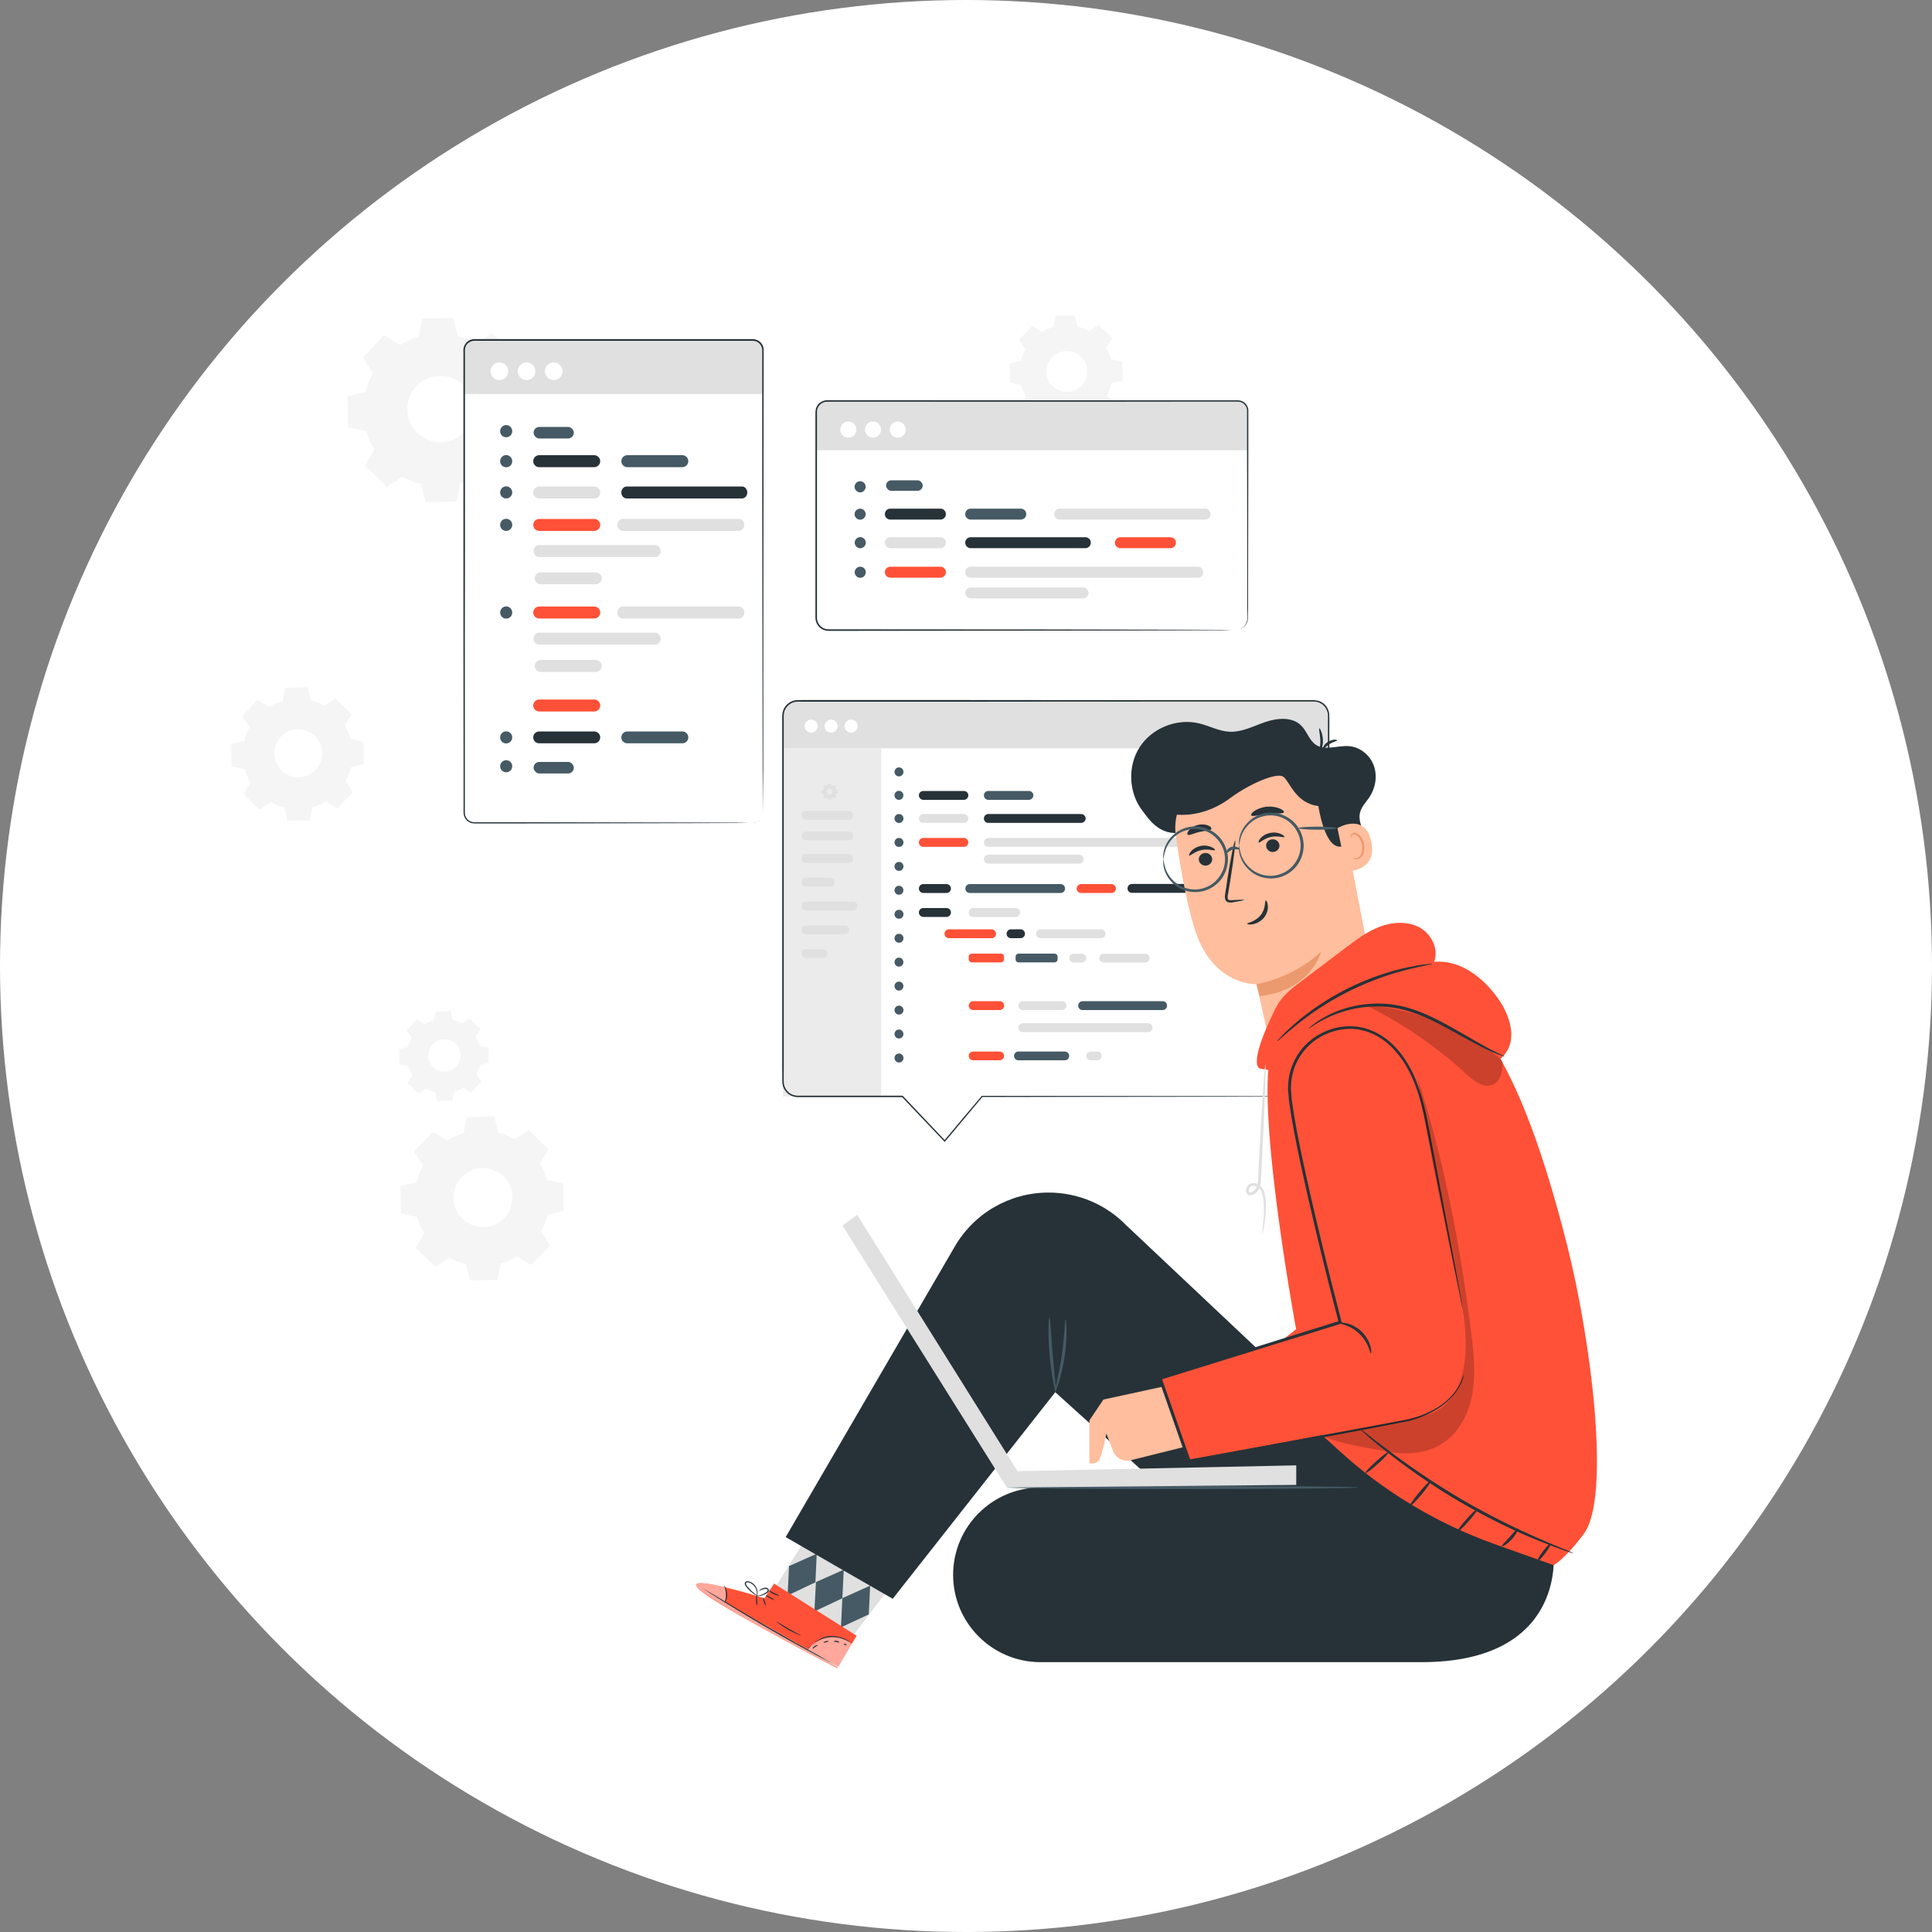 <svg width="150" height="150" viewBox="0 0 150 150" fill="none" xmlns="http://www.w3.org/2000/svg" xmlns:xlink="http://www.w3.org/1999/xlink">
	<rect x="0" y="0" width="150" height="150" fill="#808080" stroke="none"/>
	<desc>
			Created with Pixso.
	</desc>
	<defs/>
	<circle id="Эллипс 24" cx="75" cy="75" r="75" fill="#FFFFFF" fill-opacity="1"/>
	<path id="path" d="M20.9 54.88C21.23 54.68 21.58 54.53 21.94 54.43L22.15 53.4L23.88 53.37L24.13 54.39C24.49 54.48 24.85 54.62 25.18 54.81L26.06 54.23L27.3 55.44L26.76 56.33C26.96 56.66 27.11 57.01 27.21 57.37L28.23 57.59L28.26 59.32L27.25 59.57C27.16 59.94 27.02 60.29 26.83 60.63L27.41 61.5L26.2 62.75L25.31 62.21C24.98 62.41 24.63 62.56 24.27 62.66L24.06 63.69L22.33 63.72L22.08 62.7C21.72 62.61 21.36 62.47 21.03 62.28L20.15 62.86L18.91 61.65L19.45 60.76C19.25 60.43 19.1 60.08 19 59.72L17.98 59.5L17.94 57.77L18.96 57.52C19.05 57.15 19.19 56.8 19.38 56.46L18.8 55.58L20 54.34L20.9 54.88ZM21.82 57.19C21.11 57.93 21.13 59.11 21.87 59.83C22.61 60.54 23.78 60.52 24.5 59.78C25.21 59.04 25.19 57.86 24.45 57.15C23.71 56.43 22.54 56.45 21.82 57.19Z" fill="#F5F5F5" fill-opacity="1" fill-rule="nonzero"/>
	<path id="path" d="M80.9 25.77C81.18 25.6 81.48 25.47 81.79 25.39L81.97 24.51L83.44 24.49L83.65 25.35C83.96 25.43 84.26 25.55 84.55 25.71L85.29 25.22L86.35 26.25L85.89 27.01C86.06 27.29 86.18 27.59 86.27 27.89L87.14 28.07L87.17 29.55L86.3 29.76C86.23 30.07 86.11 30.37 85.95 30.66L86.44 31.41L85.41 32.47L84.65 32.01C84.37 32.18 84.08 32.3 83.77 32.39L83.59 33.27L82.12 33.29L81.91 32.42C81.6 32.35 81.3 32.23 81.01 32.07L80.27 32.56L79.21 31.53L79.67 30.77C79.5 30.49 79.37 30.19 79.29 29.89L78.42 29.71L78.39 28.23L79.25 28.02C79.33 27.71 79.45 27.4 79.61 27.12L79.12 26.37L80.14 25.31L80.9 25.77ZM81.69 27.74C81.08 28.37 81.1 29.38 81.73 29.98C82.36 30.59 83.36 30.57 83.97 29.94C84.57 29.31 84.56 28.31 83.93 27.7C83.3 27.09 82.3 27.11 81.69 27.74Z" fill="#F5F5F5" fill-opacity="1" fill-rule="nonzero"/>
	<path id="path" d="M31.07 26.78C31.52 26.5 32 26.29 32.5 26.15L32.79 24.73L35.19 24.69L35.53 26.1C36.04 26.22 36.52 26.41 36.98 26.67L38.19 25.88L39.92 27.54L39.17 28.78C39.44 29.24 39.65 29.72 39.79 30.22L41.21 30.52L41.25 32.92L39.84 33.27C39.72 33.77 39.53 34.26 39.27 34.72L40.07 35.93L38.4 37.66L37.17 36.91C36.71 37.18 36.23 37.39 35.73 37.53L35.44 38.95L33.04 39L32.7 37.59C32.19 37.46 31.71 37.27 31.25 37.02L30.04 37.81L28.31 36.14L29.06 34.9C28.79 34.45 28.58 33.96 28.44 33.47L27.02 33.17L26.98 30.77L28.39 30.42C28.51 29.92 28.7 29.43 28.96 28.97L28.16 27.75L29.83 26.03L31.07 26.78ZM32.34 29.97C31.36 31 31.39 32.63 32.41 33.62C33.43 34.6 35.05 34.57 36.04 33.55C37.02 32.53 36.99 30.9 35.97 29.91C34.96 28.92 33.33 28.95 32.34 29.97Z" fill="#F5F5F5" fill-opacity="1" fill-rule="nonzero"/>
	<path id="path" d="M69.68 67.89C70.01 67.69 70.36 67.54 70.72 67.44L70.93 66.41L72.67 66.38L72.91 67.4C73.28 67.49 73.63 67.63 73.96 67.81L74.84 67.24L76.09 68.44L75.54 69.34C75.74 69.67 75.89 70.02 75.99 70.38L77.02 70.6L77.05 72.33L76.03 72.58C75.94 72.94 75.8 73.3 75.62 73.63L76.19 74.51L74.99 75.76L74.09 75.22C73.77 75.41 73.42 75.57 73.06 75.67L72.84 76.7L71.11 76.73L70.86 75.71C70.5 75.62 70.15 75.48 69.81 75.29L68.94 75.87L67.69 74.66L68.24 73.76C68.04 73.44 67.89 73.08 67.78 72.72L66.76 72.51L66.73 70.77L67.75 70.52C67.84 70.16 67.97 69.81 68.16 69.47L67.59 68.59L68.79 67.34L69.68 67.89ZM70.61 70.2C69.9 70.94 69.91 72.12 70.65 72.84C71.39 73.55 72.57 73.53 73.28 72.79C73.99 72.05 73.97 70.87 73.23 70.15C72.5 69.44 71.32 69.46 70.61 70.2Z" fill="#F5F5F5" fill-opacity="1" fill-rule="nonzero"/>
	<path id="path" d="M74.56 98.97C74.89 98.77 75.24 98.62 75.6 98.51L75.81 97.49L77.54 97.46L77.79 98.48C78.16 98.57 78.51 98.71 78.84 98.89L79.72 98.32L80.96 99.52L80.42 100.42C80.62 100.75 80.77 101.1 80.87 101.46L81.9 101.67L81.93 103.41L80.91 103.66C80.82 104.02 80.68 104.38 80.5 104.71L81.07 105.59L79.87 106.84L78.97 106.3C78.65 106.49 78.3 106.64 77.94 106.75L77.72 107.77L75.99 107.81L75.74 106.79C75.38 106.7 75.03 106.56 74.69 106.37L73.82 106.95L72.57 105.74L73.11 104.84C72.92 104.51 72.77 104.16 72.66 103.8L71.64 103.59L71.61 101.85L72.63 101.6C72.71 101.24 72.85 100.88 73.04 100.55L72.47 99.67L73.67 98.42L74.56 98.97ZM75.49 101.28C74.77 102.02 74.79 103.2 75.53 103.91C76.27 104.63 77.45 104.61 78.16 103.87C78.87 103.13 78.85 101.95 78.11 101.23C77.38 100.52 76.2 100.54 75.49 101.28Z" fill="#F5F5F5" fill-opacity="1" fill-rule="nonzero"/>
	<path id="path" d="M32.99 79.52C33.21 79.38 33.44 79.28 33.68 79.21L33.83 78.52L34.99 78.5L35.16 79.19C35.41 79.25 35.65 79.34 35.87 79.47L36.46 79.08L37.3 79.89L36.94 80.5C37.07 80.72 37.17 80.96 37.24 81.2L37.93 81.34L37.95 82.51L37.27 82.68C37.21 82.93 37.11 83.17 36.99 83.39L37.37 83.98L36.56 84.83L35.96 84.46C35.74 84.59 35.5 84.7 35.26 84.76L35.12 85.46L33.95 85.48L33.78 84.79C33.54 84.73 33.3 84.64 33.07 84.51L32.48 84.9L31.64 84.09L32.01 83.48C31.87 83.26 31.77 83.02 31.71 82.78L31.02 82.64L30.99 81.47L31.68 81.3C31.74 81.05 31.83 80.81 31.96 80.59L31.57 79.99L32.38 79.15L32.99 79.52ZM33.61 81.08C33.13 81.58 33.14 82.37 33.64 82.85C34.14 83.34 34.93 83.32 35.41 82.82C35.89 82.32 35.88 81.53 35.38 81.05C34.88 80.56 34.09 80.58 33.61 81.08Z" fill="#F5F5F5" fill-opacity="1" fill-rule="nonzero"/>
	<path id="path" d="M34.72 88.54C35.12 88.3 35.55 88.11 35.99 87.99L36.26 86.73L38.38 86.69L38.69 87.94C39.14 88.05 39.57 88.22 39.98 88.45L41.06 87.74L42.59 89.23L41.92 90.33C42.17 90.73 42.35 91.16 42.47 91.61L43.73 91.87L43.77 94.01L42.52 94.31C42.41 94.76 42.24 95.2 42.01 95.61L42.72 96.69L41.24 98.22L40.14 97.55C39.74 97.8 39.31 97.98 38.87 98.11L38.61 99.37L36.48 99.41L36.17 98.15C35.73 98.04 35.29 97.87 34.88 97.65L33.8 98.35L32.27 96.87L32.94 95.77C32.7 95.36 32.51 94.93 32.39 94.49L31.13 94.23L31.09 92.09L32.34 91.79C32.45 91.34 32.62 90.9 32.85 90.49L32.14 89.41L33.62 87.88L34.72 88.54ZM35.85 91.39C34.98 92.3 35 93.75 35.91 94.63C36.82 95.5 38.27 95.48 39.14 94.57C40.02 93.66 39.99 92.21 39.08 91.33C38.18 90.45 36.73 90.48 35.85 91.39Z" fill="#F5F5F5" fill-opacity="1" fill-rule="nonzero"/>
	<rect id="rect" x="36.044" y="26.404" rx="3.06" width="23.195" height="37.49" fill="#FFFFFF" fill-opacity="1"/>
	<path id="path" d="M36.89 26.4L58.42 26.4C58.87 26.4 59.23 26.77 59.23 27.22L59.23 30.59L36.04 30.59L36.04 27.25C36.04 26.78 36.42 26.4 36.89 26.4Z" fill="#E0E0E0" fill-opacity="1" fill-rule="nonzero"/>
	<path id="path" d="M58.46 63.89C58.46 63.89 58.57 63.9 58.75 63.82C58.85 63.78 58.96 63.71 59.05 63.6C59.14 63.48 59.22 63.31 59.22 63.11C59.22 62.31 59.21 61.13 59.21 59.61C59.2 56.57 59.2 52.17 59.19 46.74C59.18 41.3 59.18 34.83 59.18 27.64L59.18 27.31C59.18 27.19 59.18 27.09 59.15 26.99C59.09 26.78 58.94 26.61 58.75 26.52C58.65 26.48 58.55 26.46 58.44 26.46L58.1 26.46C57.87 26.46 57.65 26.46 57.42 26.46C56.5 26.46 55.57 26.46 54.63 26.46C52.76 26.46 50.84 26.46 48.89 26.46C44.99 26.46 40.95 26.46 36.82 26.46C36.58 26.46 36.35 26.59 36.21 26.79C36.15 26.89 36.11 27 36.1 27.12C36.09 27.24 36.1 27.37 36.1 27.5C36.1 28.02 36.1 28.53 36.1 29.04C36.1 30.07 36.1 31.08 36.1 32.09C36.1 34.11 36.1 36.1 36.1 38.06C36.1 41.97 36.1 45.74 36.09 49.34C36.09 52.93 36.09 56.35 36.09 59.54C36.09 60.34 36.09 61.13 36.09 61.9C36.09 62.29 36.09 62.67 36.09 63.04C36.06 63.41 36.32 63.75 36.67 63.82C36.83 63.85 37.03 63.84 37.21 63.84C37.39 63.84 37.57 63.84 37.75 63.84C38.12 63.84 38.48 63.84 38.83 63.84C39.54 63.84 40.23 63.84 40.91 63.84C46.33 63.85 50.72 63.85 53.75 63.86C55.27 63.86 56.44 63.87 57.24 63.87C57.64 63.87 57.94 63.88 58.15 63.88C58.35 63.88 58.46 63.89 58.46 63.89C58.46 63.89 58.35 63.88 58.15 63.88C57.94 63.88 57.64 63.89 57.24 63.9C56.44 63.9 55.27 63.91 53.75 63.91C50.72 63.92 46.33 63.92 40.91 63.93C40.23 63.93 39.54 63.93 38.83 63.93C38.48 63.93 38.12 63.93 37.75 63.93C37.57 63.93 37.39 63.93 37.21 63.93C37.02 63.92 36.84 63.95 36.64 63.91C36.45 63.87 36.28 63.76 36.16 63.6C36.04 63.44 35.98 63.23 35.99 63.04C35.99 62.66 35.99 62.28 35.99 61.89C35.99 61.12 35.99 60.34 35.99 59.54C35.99 56.34 35.98 52.93 35.98 49.33C35.98 45.74 35.98 41.97 35.98 38.06C35.98 36.1 35.98 34.11 35.98 32.09C35.98 31.08 35.98 30.06 35.98 29.04C35.98 28.53 35.98 28.01 35.98 27.5C35.98 27.37 35.98 27.25 35.98 27.11C35.99 26.97 36.04 26.83 36.12 26.72C36.27 26.48 36.54 26.33 36.82 26.33C40.96 26.33 44.99 26.33 48.89 26.33C50.84 26.33 52.76 26.33 54.63 26.33C55.57 26.33 56.5 26.33 57.42 26.33C57.65 26.33 57.88 26.33 58.1 26.33L58.44 26.33C58.56 26.33 58.69 26.36 58.8 26.41C59.02 26.51 59.2 26.71 59.26 26.94C59.29 27.06 59.29 27.19 59.29 27.29L59.29 27.63C59.28 34.82 59.28 41.29 59.27 46.73C59.27 52.16 59.26 56.56 59.26 59.6C59.25 61.12 59.22 62.31 59.22 63.11C59.22 63.32 59.14 63.48 59.05 63.6C58.95 63.72 58.85 63.79 58.75 63.82C58.66 63.86 58.58 63.87 58.53 63.88C58.48 63.88 58.46 63.89 58.46 63.89Z" fill="#263238" fill-opacity="1" fill-rule="nonzero"/>
	<path id="path" d="M39.46 28.82C39.46 29.2 39.15 29.51 38.77 29.51C38.39 29.51 38.09 29.2 38.09 28.82C38.09 28.44 38.39 28.14 38.77 28.14C39.15 28.14 39.46 28.44 39.46 28.82Z" fill="#FFFFFF" fill-opacity="1" fill-rule="nonzero"/>
	<ellipse id="circle" cx="40.883" cy="28.826" rx="0.684" ry="0.685" fill="#FFFFFF" fill-opacity="1"/>
	<ellipse id="circle" cx="42.99" cy="28.826" rx="0.684" ry="0.685" fill="#FFFFFF" fill-opacity="1"/>
	<path id="path" d="M46.13 36.27L41.86 36.27C41.61 36.27 41.4 36.06 41.4 35.81C41.4 35.55 41.61 35.34 41.86 35.34L46.13 35.34C46.39 35.34 46.6 35.55 46.6 35.81C46.6 36.06 46.39 36.27 46.13 36.27Z" fill="#263238" fill-opacity="1" fill-rule="nonzero"/>
	<path id="path" d="M46.13 38.7L41.86 38.7C41.61 38.7 41.4 38.5 41.4 38.24C41.4 37.98 41.61 37.77 41.86 37.77L46.13 37.77C46.39 37.77 46.6 37.98 46.6 38.24C46.6 38.5 46.39 38.7 46.13 38.7Z" fill="#E0E0E0" fill-opacity="1" fill-rule="nonzero"/>
	<path id="path" d="M46.25 45.36L41.98 45.36C41.73 45.36 41.52 45.16 41.52 44.9C41.52 44.64 41.73 44.44 41.98 44.44L46.25 44.44C46.51 44.44 46.72 44.64 46.72 44.9C46.72 45.16 46.51 45.36 46.25 45.36Z" fill="#E0E0E0" fill-opacity="1" fill-rule="nonzero"/>
	<path id="path" d="M46.13 41.22L41.86 41.22C41.61 41.22 41.4 41.01 41.4 40.75C41.4 40.5 41.61 40.29 41.86 40.29L46.13 40.29C46.39 40.29 46.6 40.5 46.6 40.75C46.6 41.01 46.39 41.22 46.13 41.22Z" fill="#FF5137" fill-opacity="1" fill-rule="nonzero"/>
	<path id="path" d="M46.13 55.24L41.86 55.24C41.61 55.24 41.4 55.03 41.4 54.77C41.4 54.51 41.61 54.31 41.86 54.31L46.13 54.31C46.39 54.31 46.6 54.51 46.6 54.77C46.6 55.03 46.39 55.24 46.13 55.24Z" fill="#FF5137" fill-opacity="1" fill-rule="nonzero"/>
	<path id="path" d="M52.98 36.27L48.71 36.27C48.45 36.27 48.24 36.06 48.24 35.81C48.24 35.55 48.45 35.34 48.71 35.34L52.98 35.34C53.23 35.34 53.44 35.55 53.44 35.81C53.44 36.06 53.23 36.27 52.98 36.27Z" fill="#455A64" fill-opacity="1" fill-rule="nonzero"/>
	<path id="path" d="M57.6 38.7L48.67 38.7C48.43 38.7 48.24 38.5 48.24 38.24C48.24 37.98 48.43 37.77 48.67 37.77L57.6 37.77C57.84 37.77 58.02 37.98 58.02 38.24C58.02 38.5 57.83 38.7 57.6 38.7Z" fill="#263238" fill-opacity="1" fill-rule="nonzero"/>
	<path id="path" d="M57.36 41.22L48.36 41.22C48.12 41.22 47.93 41.01 47.93 40.75C47.93 40.5 48.12 40.29 48.36 40.29L57.36 40.29C57.6 40.29 57.79 40.5 57.79 40.75C57.79 41.01 57.6 41.22 57.36 41.22Z" fill="#E0E0E0" fill-opacity="1" fill-rule="nonzero"/>
	<path id="path" d="M50.86 43.25L41.86 43.25C41.62 43.25 41.43 43.04 41.43 42.79C41.43 42.53 41.62 42.32 41.86 42.32L50.86 42.32C51.1 42.32 51.29 42.53 51.29 42.79C51.29 43.04 51.1 43.25 50.86 43.25Z" fill="#E0E0E0" fill-opacity="1" fill-rule="nonzero"/>
	<path id="path" d="M39.77 35.81C39.77 36.07 39.56 36.28 39.3 36.28C39.04 36.28 38.83 36.06 38.83 35.81C38.83 35.55 39.04 35.33 39.3 35.33C39.56 35.33 39.77 35.55 39.77 35.81Z" fill="#455A64" fill-opacity="1" fill-rule="nonzero"/>
	<path id="path" d="M39.77 33.48C39.77 33.74 39.56 33.95 39.3 33.95C39.04 33.95 38.83 33.74 38.83 33.48C38.83 33.22 39.04 33 39.3 33C39.56 33 39.77 33.22 39.77 33.48Z" fill="#455A64" fill-opacity="1" fill-rule="nonzero"/>
	<path id="path" d="M39.77 38.23C39.77 38.49 39.56 38.7 39.3 38.7C39.04 38.7 38.83 38.49 38.83 38.23C38.83 37.97 39.04 37.76 39.3 37.76C39.56 37.76 39.77 37.97 39.77 38.23Z" fill="#455A64" fill-opacity="1" fill-rule="nonzero"/>
	<path id="path" d="M39.77 40.75C39.77 41.01 39.56 41.22 39.3 41.22C39.04 41.22 38.83 41.01 38.83 40.75C38.83 40.49 39.04 40.28 39.3 40.28C39.56 40.28 39.77 40.49 39.77 40.75Z" fill="#455A64" fill-opacity="1" fill-rule="nonzero"/>
	<path id="path" d="M46.25 52.17L41.98 52.17C41.73 52.17 41.52 51.96 41.52 51.71C41.52 51.45 41.73 51.24 41.98 51.24L46.25 51.24C46.51 51.24 46.72 51.45 46.72 51.71C46.72 51.96 46.51 52.17 46.25 52.17Z" fill="#E0E0E0" fill-opacity="1" fill-rule="nonzero"/>
	<path id="path" d="M46.13 48.02L41.86 48.02C41.61 48.02 41.4 47.81 41.4 47.56C41.4 47.3 41.61 47.09 41.86 47.09L46.13 47.09C46.39 47.09 46.6 47.3 46.6 47.56C46.6 47.81 46.39 48.02 46.13 48.02Z" fill="#FF5137" fill-opacity="1" fill-rule="nonzero"/>
	<path id="path" d="M57.36 48.02L48.36 48.02C48.12 48.02 47.93 47.81 47.93 47.56C47.93 47.3 48.12 47.09 48.36 47.09L57.36 47.09C57.6 47.09 57.79 47.3 57.79 47.56C57.79 47.81 57.6 48.02 57.36 48.02Z" fill="#E0E0E0" fill-opacity="1" fill-rule="nonzero"/>
	<path id="path" d="M50.86 50.05L41.86 50.05C41.62 50.05 41.43 49.85 41.43 49.59C41.43 49.33 41.62 49.12 41.86 49.12L50.86 49.12C51.1 49.12 51.29 49.33 51.29 49.59C51.29 49.85 51.1 50.05 50.86 50.05Z" fill="#E0E0E0" fill-opacity="1" fill-rule="nonzero"/>
	<path id="path" d="M39.77 47.56C39.77 47.82 39.56 48.03 39.3 48.03C39.04 48.03 38.83 47.81 38.83 47.56C38.83 47.3 39.04 47.08 39.3 47.08C39.56 47.08 39.77 47.3 39.77 47.56Z" fill="#455A64" fill-opacity="1" fill-rule="nonzero"/>
	<rect id="rect" x="41.428" y="33.146" rx="0.449" width="3.124" height="0.898" fill="#455A64" fill-opacity="1"/>
	<path id="path" d="M46.13 57.71L41.86 57.71C41.61 57.71 41.4 57.51 41.4 57.25C41.4 56.99 41.61 56.79 41.86 56.79L46.13 56.79C46.39 56.79 46.6 56.99 46.6 57.25C46.6 57.51 46.39 57.71 46.13 57.71Z" fill="#263238" fill-opacity="1" fill-rule="nonzero"/>
	<path id="path" d="M52.98 57.71L48.71 57.71C48.45 57.71 48.24 57.51 48.24 57.25C48.24 56.99 48.45 56.79 48.71 56.79L52.98 56.79C53.23 56.79 53.44 56.99 53.44 57.25C53.44 57.51 53.23 57.71 52.98 57.71Z" fill="#455A64" fill-opacity="1" fill-rule="nonzero"/>
	<path id="path" d="M39.77 57.25C39.77 57.51 39.56 57.72 39.3 57.72C39.04 57.72 38.83 57.51 38.83 57.25C38.83 56.99 39.04 56.78 39.3 56.78C39.56 56.78 39.77 56.99 39.77 57.25Z" fill="#455A64" fill-opacity="1" fill-rule="nonzero"/>
	<path id="path" d="M39.77 59.49C39.77 59.75 39.56 59.96 39.3 59.96C39.04 59.96 38.83 59.75 38.83 59.49C38.83 59.23 39.04 59.02 39.3 59.02C39.56 59.02 39.77 59.23 39.77 59.49Z" fill="#455A64" fill-opacity="1" fill-rule="nonzero"/>
	<rect id="rect" x="41.428" y="59.155" rx="0.449" width="3.124" height="0.898" fill="#455A64" fill-opacity="1"/>
	<rect id="rect" x="60.787" y="58.109" width="42.367" height="27.024" fill="#FFFFFF" fill-opacity="1"/>
	<rect id="rect" x="60.787" y="58.109" width="7.63" height="27.024" fill="#EBEBEB" fill-opacity="1"/>
	<path id="path" d="M64.14 61.02C64.18 61 64.22 60.98 64.26 60.96L64.29 60.84L64.5 60.83L64.53 60.96C64.58 60.97 64.62 60.99 64.66 61.01L64.77 60.94L64.92 61.09L64.86 61.2C64.88 61.24 64.9 61.28 64.91 61.32L65.04 61.35L65.04 61.56L64.92 61.59C64.91 61.64 64.89 61.68 64.87 61.72L64.94 61.83L64.79 61.98L64.68 61.92C64.64 61.94 64.6 61.96 64.55 61.97L64.52 62.1L64.31 62.1L64.28 61.98C64.24 61.97 64.2 61.95 64.15 61.93L64.05 62L63.89 61.85L63.96 61.74C63.93 61.7 63.92 61.66 63.9 61.61L63.78 61.59L63.77 61.37L63.89 61.34C63.91 61.3 63.92 61.26 63.95 61.21L63.88 61.11L64.02 60.95L64.14 61.02ZM64.25 61.31C64.16 61.4 64.16 61.54 64.25 61.63C64.35 61.72 64.49 61.71 64.58 61.62C64.66 61.53 64.66 61.39 64.57 61.3C64.48 61.21 64.34 61.22 64.25 61.31Z" fill="#E0E0E0" fill-opacity="1" fill-rule="nonzero"/>
	<path id="path" d="M65.9 66.99L62.57 66.99C62.38 66.99 62.23 66.84 62.23 66.65C62.23 66.46 62.38 66.3 62.57 66.3L65.9 66.3C66.09 66.3 66.24 66.46 66.24 66.65C66.24 66.83 66.09 66.99 65.9 66.99Z" fill="#E0E0E0" fill-opacity="1" fill-rule="nonzero"/>
	<path id="path" d="M65.9 65.24L62.57 65.24C62.38 65.24 62.23 65.09 62.23 64.9C62.23 64.71 62.38 64.56 62.57 64.56L65.9 64.56C66.09 64.56 66.24 64.71 66.24 64.9C66.24 65.09 66.09 65.24 65.9 65.24Z" fill="#E0E0E0" fill-opacity="1" fill-rule="nonzero"/>
	<path id="path" d="M65.9 63.65L62.57 63.65C62.38 63.65 62.23 63.49 62.23 63.3C62.23 63.11 62.38 62.96 62.57 62.96L65.9 62.96C66.09 62.96 66.24 63.11 66.24 63.3C66.24 63.49 66.09 63.65 65.9 63.65Z" fill="#E0E0E0" fill-opacity="1" fill-rule="nonzero"/>
	<path id="path" d="M74.84 62.1L71.69 62.1C71.5 62.1 71.34 61.94 71.34 61.75C71.34 61.56 71.5 61.41 71.69 61.41L74.84 61.41C75.02 61.41 75.18 61.56 75.18 61.75C75.18 61.94 75.03 62.1 74.84 62.1Z" fill="#263238" fill-opacity="1" fill-rule="nonzero"/>
	<path id="path" d="M74.84 63.89L71.69 63.89C71.5 63.89 71.34 63.74 71.34 63.55C71.34 63.36 71.5 63.2 71.69 63.2L74.84 63.2C75.02 63.2 75.18 63.36 75.18 63.55C75.18 63.73 75.03 63.89 74.84 63.89Z" fill="#E0E0E0" fill-opacity="1" fill-rule="nonzero"/>
	<path id="path" d="M74.84 65.75L71.69 65.75C71.5 65.75 71.34 65.59 71.34 65.4C71.34 65.21 71.5 65.06 71.69 65.06L74.84 65.06C75.02 65.06 75.18 65.21 75.18 65.4C75.18 65.59 75.03 65.75 74.84 65.75Z" fill="#FF5137" fill-opacity="1" fill-rule="nonzero"/>
	<path id="path" d="M73.49 69.33L71.68 69.33C71.5 69.33 71.34 69.18 71.34 68.99C71.34 68.8 71.49 68.64 71.68 68.64L73.49 68.64C73.68 68.64 73.83 68.8 73.83 68.99C73.83 69.18 73.68 69.33 73.49 69.33Z" fill="#263238" fill-opacity="1" fill-rule="nonzero"/>
	<path id="path" d="M73.49 71.19L71.68 71.19C71.5 71.19 71.34 71.03 71.34 70.84C71.34 70.66 71.49 70.5 71.68 70.5L73.49 70.5C73.68 70.5 73.83 70.65 73.83 70.84C73.83 71.03 73.68 71.19 73.49 71.19Z" fill="#263238" fill-opacity="1" fill-rule="nonzero"/>
	<path id="path" d="M78.86 71.19L75.55 71.19C75.36 71.19 75.21 71.03 75.21 70.84C75.21 70.66 75.36 70.5 75.55 70.5L78.86 70.5C79.05 70.5 79.2 70.65 79.2 70.84C79.2 71.03 79.05 71.19 78.86 71.19Z" fill="#E0E0E0" fill-opacity="1" fill-rule="nonzero"/>
	<path id="path" d="M76.99 72.84L73.67 72.84C73.49 72.84 73.33 72.69 73.33 72.5C73.33 72.31 73.48 72.15 73.67 72.15L76.99 72.15C77.17 72.15 77.33 72.31 77.33 72.5C77.33 72.69 77.18 72.84 76.99 72.84Z" fill="#FF5137" fill-opacity="1" fill-rule="nonzero"/>
	<path id="path" d="M75.45 74.04L77.72 74.04C77.85 74.04 77.95 74.15 77.95 74.27L77.95 74.49C77.95 74.62 77.85 74.72 77.72 74.72L75.45 74.72C75.32 74.72 75.21 74.62 75.21 74.49L75.21 74.27C75.21 74.14 75.32 74.04 75.45 74.04Z" fill="#FF5137" fill-opacity="1" fill-rule="nonzero"/>
	<path id="path" d="M77.61 78.42L75.56 78.42C75.37 78.42 75.21 78.27 75.21 78.08C75.21 77.89 75.37 77.73 75.56 77.73L77.61 77.73C77.8 77.73 77.96 77.88 77.96 78.08C77.96 78.26 77.8 78.42 77.61 78.42Z" fill="#FF5137" fill-opacity="1" fill-rule="nonzero"/>
	<path id="path" d="M77.61 82.32L75.56 82.32C75.37 82.32 75.21 82.17 75.21 81.98C75.21 81.79 75.37 81.64 75.56 81.64L77.61 81.64C77.8 81.64 77.96 81.79 77.96 81.98C77.96 82.17 77.8 82.32 77.61 82.32Z" fill="#FF5137" fill-opacity="1" fill-rule="nonzero"/>
	<path id="path" d="M82.67 82.32L79.07 82.32C78.88 82.32 78.73 82.17 78.73 81.98C78.73 81.79 78.88 81.64 79.07 81.64L82.67 81.64C82.86 81.64 83.01 81.79 83.01 81.98C83.01 82.17 82.86 82.32 82.67 82.32Z" fill="#455A64" fill-opacity="1" fill-rule="nonzero"/>
	<path id="path" d="M85.2 82.32L84.68 82.32C84.49 82.32 84.34 82.17 84.34 81.98C84.34 81.79 84.49 81.64 84.68 81.64L85.2 81.64C85.39 81.64 85.54 81.79 85.54 81.98C85.54 82.17 85.39 82.32 85.2 82.32Z" fill="#E0E0E0" fill-opacity="1" fill-rule="nonzero"/>
	<path id="path" d="M82.46 78.42L79.41 78.42C79.22 78.42 79.07 78.27 79.07 78.08C79.07 77.89 79.22 77.73 79.41 77.73L82.46 77.73C82.65 77.73 82.8 77.88 82.8 78.08C82.8 78.26 82.65 78.42 82.46 78.42Z" fill="#E0E0E0" fill-opacity="1" fill-rule="nonzero"/>
	<path id="path" d="M89.14 80.13L79.41 80.13C79.22 80.13 79.06 79.98 79.06 79.79C79.06 79.6 79.22 79.44 79.41 79.44L89.14 79.44C89.33 79.44 89.48 79.6 89.48 79.79C89.48 79.98 89.33 80.13 89.14 80.13Z" fill="#E0E0E0" fill-opacity="1" fill-rule="nonzero"/>
	<path id="path" d="M90.27 78.42L84.05 78.42C83.87 78.42 83.71 78.27 83.71 78.08C83.71 77.89 83.86 77.73 84.05 77.73L90.27 77.73C90.46 77.73 90.61 77.88 90.61 78.08C90.61 78.26 90.46 78.42 90.27 78.42Z" fill="#455A64" fill-opacity="1" fill-rule="nonzero"/>
	<path id="path" d="M79.08 74.04L81.88 74.04C82.01 74.04 82.11 74.15 82.11 74.27L82.11 74.49C82.11 74.62 82 74.72 81.88 74.72L79.08 74.72C78.96 74.72 78.85 74.62 78.85 74.49L78.85 74.27C78.85 74.14 78.96 74.04 79.08 74.04Z" fill="#455A64" fill-opacity="1" fill-rule="nonzero"/>
	<rect id="rect" x="83.02" y="74.045" rx="0.343" width="1.323" height="0.685" fill="#E0E0E0" fill-opacity="1"/>
	<rect id="rect" x="85.35" y="74.045" rx="0.343" width="3.904" height="0.685" fill="#E0E0E0" fill-opacity="1"/>
	<path id="path" d="M79.23 72.84L78.49 72.84C78.31 72.84 78.15 72.69 78.15 72.5C78.15 72.31 78.3 72.15 78.49 72.15L79.23 72.15C79.42 72.15 79.58 72.31 79.58 72.5C79.58 72.69 79.42 72.84 79.23 72.84Z" fill="#263238" fill-opacity="1" fill-rule="nonzero"/>
	<path id="path" d="M85.49 72.84L80.79 72.84C80.6 72.84 80.44 72.69 80.44 72.5C80.44 72.31 80.6 72.15 80.79 72.15L85.49 72.15C85.67 72.15 85.83 72.31 85.83 72.5C85.83 72.69 85.68 72.84 85.49 72.84Z" fill="#E0E0E0" fill-opacity="1" fill-rule="nonzero"/>
	<path id="path" d="M79.88 62.1L76.73 62.1C76.54 62.1 76.39 61.94 76.39 61.75C76.39 61.56 76.54 61.41 76.73 61.41L79.88 61.41C80.07 61.41 80.23 61.56 80.23 61.75C80.23 61.94 80.07 62.1 79.88 62.1Z" fill="#455A64" fill-opacity="1" fill-rule="nonzero"/>
	<path id="path" d="M83.94 63.89L76.73 63.89C76.54 63.89 76.39 63.74 76.39 63.55C76.39 63.36 76.54 63.2 76.73 63.2L83.94 63.2C84.13 63.2 84.29 63.36 84.29 63.55C84.29 63.73 84.13 63.89 83.94 63.89Z" fill="#263238" fill-opacity="1" fill-rule="nonzero"/>
	<path id="path" d="M91.71 65.75L76.73 65.75C76.54 65.75 76.39 65.59 76.39 65.4C76.39 65.21 76.54 65.06 76.73 65.06L91.71 65.06C91.89 65.06 92.05 65.21 92.05 65.4C92.05 65.59 91.9 65.75 91.71 65.75Z" fill="#E0E0E0" fill-opacity="1" fill-rule="nonzero"/>
	<path id="path" d="M83.79 67.05L76.73 67.05C76.54 67.05 76.39 66.9 76.39 66.71C76.39 66.52 76.54 66.36 76.73 66.36L83.79 66.36C83.98 66.36 84.13 66.52 84.13 66.71C84.13 66.9 83.98 67.05 83.79 67.05Z" fill="#E0E0E0" fill-opacity="1" fill-rule="nonzero"/>
	<path id="path" d="M82.35 69.33L75.29 69.33C75.1 69.33 74.95 69.18 74.95 68.99C74.95 68.8 75.1 68.64 75.29 68.64L82.35 68.64C82.54 68.64 82.69 68.8 82.69 68.99C82.69 69.18 82.54 69.33 82.35 69.33Z" fill="#455A64" fill-opacity="1" fill-rule="nonzero"/>
	<path id="path" d="M86.3 69.33L83.93 69.33C83.75 69.33 83.59 69.18 83.59 68.99C83.59 68.8 83.75 68.64 83.93 68.64L86.3 68.64C86.49 68.64 86.64 68.8 86.64 68.99C86.64 69.18 86.49 69.33 86.3 69.33Z" fill="#FF5137" fill-opacity="1" fill-rule="nonzero"/>
	<path id="path" d="M92.35 69.32L87.88 69.32C87.69 69.32 87.54 69.17 87.54 68.98C87.54 68.79 87.69 68.63 87.88 68.63L92.35 68.63C92.54 68.63 92.7 68.78 92.7 68.98C92.7 69.16 92.54 69.32 92.35 69.32Z" fill="#263238" fill-opacity="1" fill-rule="nonzero"/>
	<path id="path" d="M98.43 69.32L93.96 69.32C93.78 69.32 93.62 69.17 93.62 68.98C93.62 68.79 93.77 68.63 93.96 68.63L98.43 68.63C98.62 68.63 98.78 68.78 98.78 68.98C98.78 69.16 98.62 69.32 98.43 69.32Z" fill="#E0E0E0" fill-opacity="1" fill-rule="nonzero"/>
	<path id="path" d="M64.46 68.84L62.57 68.84C62.38 68.84 62.23 68.69 62.23 68.5C62.23 68.31 62.38 68.15 62.57 68.15L64.46 68.15C64.65 68.15 64.8 68.3 64.8 68.5C64.8 68.68 64.65 68.84 64.46 68.84Z" fill="#E0E0E0" fill-opacity="1" fill-rule="nonzero"/>
	<path id="path" d="M63.89 74.38L62.57 74.38C62.39 74.38 62.23 74.23 62.23 74.04C62.23 73.85 62.38 73.7 62.57 73.7L63.89 73.7C64.08 73.7 64.24 73.85 64.24 74.04C64.24 74.23 64.08 74.38 63.89 74.38Z" fill="#E0E0E0" fill-opacity="1" fill-rule="nonzero"/>
	<path id="path" d="M66.24 70.69L62.57 70.69C62.39 70.69 62.23 70.54 62.23 70.34C62.23 70.16 62.38 70 62.57 70L66.24 70C66.43 70 66.58 70.15 66.58 70.34C66.58 70.53 66.43 70.69 66.24 70.69Z" fill="#E0E0E0" fill-opacity="1" fill-rule="nonzero"/>
	<path id="path" d="M65.6 72.54L62.57 72.54C62.39 72.54 62.23 72.38 62.23 72.19C62.23 72.01 62.38 71.85 62.57 71.85L65.6 71.85C65.79 71.85 65.94 72 65.94 72.19C65.94 72.38 65.79 72.54 65.6 72.54Z" fill="#E0E0E0" fill-opacity="1" fill-rule="nonzero"/>
	<path id="path" d="M70.14 61.75C70.14 61.95 69.99 62.1 69.79 62.1C69.6 62.1 69.45 61.95 69.45 61.75C69.45 61.56 69.6 61.4 69.79 61.4C69.99 61.4 70.14 61.56 70.14 61.75Z" fill="#455A64" fill-opacity="1" fill-rule="nonzero"/>
	<ellipse id="circle" cx="69.798" cy="59.93" rx="0.348" ry="0.349" fill="#455A64" fill-opacity="1"/>
	<ellipse id="circle" cx="69.798" cy="63.548" rx="0.348" ry="0.349" fill="#455A64" fill-opacity="1"/>
	<ellipse id="circle" cx="69.798" cy="65.407" rx="0.348" ry="0.349" fill="#455A64" fill-opacity="1"/>
	<ellipse id="circle" cx="69.798" cy="67.268" rx="0.348" ry="0.349" fill="#455A64" fill-opacity="1"/>
	<path id="path" d="M70.14 69.12C70.14 69.31 69.99 69.47 69.79 69.47C69.6 69.47 69.45 69.31 69.45 69.12C69.45 68.93 69.6 68.77 69.79 68.77C69.99 68.77 70.14 68.93 70.14 69.12Z" fill="#455A64" fill-opacity="1" fill-rule="nonzero"/>
	<ellipse id="circle" cx="69.798" cy="70.985" rx="0.348" ry="0.349" fill="#455A64" fill-opacity="1"/>
	<ellipse id="circle" cx="69.798" cy="72.846" rx="0.348" ry="0.349" fill="#455A64" fill-opacity="1"/>
	<path id="path" d="M70.14 74.7C70.14 74.89 69.99 75.05 69.79 75.05C69.6 75.05 69.45 74.89 69.45 74.7C69.45 74.51 69.6 74.35 69.79 74.35C69.99 74.35 70.14 74.51 70.14 74.7Z" fill="#455A64" fill-opacity="1" fill-rule="nonzero"/>
	<path id="path" d="M70.14 76.56C70.14 76.75 69.99 76.91 69.79 76.91C69.6 76.91 69.45 76.75 69.45 76.56C69.45 76.37 69.6 76.21 69.79 76.21C69.99 76.21 70.14 76.37 70.14 76.56Z" fill="#455A64" fill-opacity="1" fill-rule="nonzero"/>
	<ellipse id="circle" cx="69.798" cy="78.424" rx="0.348" ry="0.349" fill="#455A64" fill-opacity="1"/>
	<path id="path" d="M70.14 80.28C70.14 80.47 69.99 80.63 69.79 80.63C69.6 80.63 69.45 80.47 69.45 80.28C69.45 80.09 69.6 79.93 69.79 79.93C69.99 79.93 70.14 80.09 70.14 80.28Z" fill="#455A64" fill-opacity="1" fill-rule="nonzero"/>
	<ellipse id="circle" cx="69.798" cy="82.144" rx="0.348" ry="0.349" fill="#455A64" fill-opacity="1"/>
	<path id="path" d="M62.05 54.42L102.25 54.42C102.75 54.42 103.15 54.83 103.15 55.32L103.15 58.1L60.78 58.1L60.78 55.69C60.78 54.99 61.35 54.42 62.05 54.42Z" fill="#E0E0E0" fill-opacity="1" fill-rule="nonzero"/>
	<ellipse id="circle" cx="62.977" cy="56.378" rx="0.505" ry="0.506" fill="#FFFFFF" fill-opacity="1"/>
	<path id="path" d="M65.03 56.37C65.03 56.65 64.8 56.88 64.52 56.88C64.25 56.88 64.02 56.65 64.02 56.37C64.02 56.09 64.25 55.87 64.52 55.87C64.8 55.87 65.03 56.09 65.03 56.37Z" fill="#FFFFFF" fill-opacity="1" fill-rule="nonzero"/>
	<path id="path" d="M66.58 56.37C66.58 56.65 66.36 56.88 66.08 56.88C65.8 56.88 65.57 56.65 65.57 56.37C65.57 56.09 65.8 55.87 66.08 55.87C66.36 55.87 66.58 56.09 66.58 56.37Z" fill="#FFFFFF" fill-opacity="1" fill-rule="nonzero"/>
	<path id="polygon" d="M69.79 84.71L73.37 88.59L76.62 84.71L69.79 84.71Z" fill="#FFFFFF" fill-opacity="1" fill-rule="nonzero"/>
	<path id="path" d="M102 85.13C102 85.13 102.13 85.14 102.37 85.06C102.49 85.02 102.63 84.95 102.77 84.82C102.9 84.7 103.03 84.52 103.1 84.28C103.13 84.16 103.14 84.04 103.14 83.9C103.14 83.76 103.14 83.61 103.14 83.46C103.14 83.16 103.14 82.83 103.13 82.47C103.13 81.75 103.13 80.92 103.13 79.99C103.12 76.25 103.12 70.86 103.11 64.18C103.11 62.51 103.11 60.77 103.1 58.95C103.1 58.03 103.1 57.11 103.1 56.16C103.1 55.93 103.11 55.68 103.1 55.45C103.07 55.23 102.98 55 102.82 54.83C102.67 54.66 102.46 54.54 102.23 54.49C102.01 54.45 101.75 54.48 101.51 54.47C97.6 54.47 93.42 54.47 89.02 54.47C84.62 54.47 80 54.47 75.22 54.48C72.82 54.48 70.39 54.48 67.91 54.48C66.68 54.48 65.43 54.48 64.18 54.48C63.55 54.48 62.92 54.48 62.29 54.48C62.14 54.48 61.97 54.47 61.83 54.48C61.68 54.5 61.53 54.54 61.4 54.62C61.14 54.77 60.94 55.03 60.88 55.32C60.83 55.52 60.85 55.75 60.85 55.97L60.85 56.63C60.85 57.08 60.85 57.52 60.85 57.96C60.85 58.84 60.85 59.72 60.85 60.59C60.85 62.33 60.85 64.06 60.85 65.77C60.85 69.18 60.85 72.52 60.85 75.76C60.85 77.39 60.85 78.98 60.85 80.56C60.85 81.34 60.85 82.12 60.85 82.89C60.85 83.28 60.84 83.67 60.85 84.04C60.87 84.41 61.09 84.75 61.4 84.93C61.56 85.02 61.73 85.06 61.91 85.07C62.1 85.07 62.29 85.07 62.47 85.07C62.85 85.07 63.22 85.07 63.59 85.07C64.33 85.07 65.07 85.07 65.8 85.07C67.25 85.07 68.67 85.07 70.06 85.07L70.08 85.07C71.21 86.26 72.32 87.43 73.38 88.55L73.31 88.55C74.31 87.35 75.28 86.2 76.21 85.1L76.24 85.08C84.17 85.09 90.61 85.1 95.08 85.1C97.3 85.1 99.04 85.11 100.22 85.11C100.8 85.11 101.25 85.12 101.55 85.12C101.86 85.12 102 85.13 102 85.13C102 85.13 101.85 85.12 101.55 85.12C101.25 85.12 100.8 85.14 100.22 85.14C99.04 85.14 97.3 85.15 95.08 85.15C90.61 85.16 84.17 85.16 76.24 85.17L76.28 85.16C75.35 86.27 74.39 87.42 73.38 88.62L73.35 88.66L73.31 88.62C72.25 87.51 71.15 86.35 70.02 85.16L70.06 85.18C68.67 85.18 67.25 85.18 65.8 85.18C65.07 85.18 64.33 85.18 63.59 85.18C63.22 85.18 62.85 85.18 62.47 85.18C62.29 85.18 62.1 85.18 61.91 85.18C61.71 85.17 61.52 85.12 61.34 85.02C61 84.83 60.76 84.45 60.74 84.05C60.73 83.66 60.74 83.28 60.73 82.89C60.73 82.12 60.73 81.34 60.73 80.55C60.73 78.98 60.73 77.39 60.73 75.76C60.73 72.52 60.73 69.18 60.73 65.76C60.73 64.06 60.73 62.33 60.73 60.58C60.73 59.71 60.73 58.84 60.73 57.96C60.73 57.52 60.73 57.07 60.73 56.63L60.73 55.64C60.73 55.53 60.74 55.4 60.77 55.29C60.84 54.96 61.06 54.67 61.35 54.51C61.49 54.43 61.66 54.38 61.82 54.36C61.99 54.35 62.14 54.36 62.3 54.35C62.93 54.35 63.56 54.35 64.19 54.35C65.44 54.35 66.69 54.35 67.92 54.35C70.39 54.35 72.83 54.35 75.22 54.35C80.01 54.35 84.63 54.36 89.03 54.36C93.43 54.36 97.6 54.36 101.52 54.36C101.76 54.37 102 54.34 102.26 54.39C102.51 54.44 102.74 54.57 102.9 54.76C103.07 54.95 103.18 55.19 103.2 55.44C103.22 55.69 103.21 55.92 103.21 56.16C103.21 57.1 103.21 58.03 103.21 58.94C103.21 60.76 103.21 62.51 103.21 64.18C103.2 70.85 103.19 76.25 103.19 79.99C103.19 80.92 103.18 81.75 103.18 82.47C103.18 82.82 103.18 83.16 103.18 83.46C103.18 83.61 103.18 83.76 103.18 83.89C103.18 84.03 103.17 84.16 103.14 84.28C103.07 84.52 102.94 84.71 102.79 84.83C102.66 84.96 102.49 85.02 102.37 85.06C102.25 85.1 102.17 85.12 102.11 85.12C102.05 85.12 102 85.13 102 85.13Z" fill="#263238" fill-opacity="1" fill-rule="nonzero"/>
	<path id="path" d="M64.11 31.14L96.12 31.14C96.53 31.14 96.86 31.48 96.86 31.89L96.86 48.03C96.86 48.52 96.46 48.92 95.97 48.92L64.11 48.92C63.7 48.92 63.36 48.59 63.36 48.18L63.36 31.89C63.36 31.48 63.7 31.14 64.11 31.14Z" fill="#FFFFFF" fill-opacity="1" fill-rule="nonzero"/>
	<path id="path" d="M64.18 31.14L96.04 31.14C96.5 31.14 96.86 31.51 96.86 31.96L96.86 34.96L63.37 34.96L63.37 31.96C63.37 31.51 63.73 31.14 64.18 31.14Z" fill="#E0E0E0" fill-opacity="1" fill-rule="nonzero"/>
	<path id="path" d="M95.92 48.92C95.92 48.92 96.01 48.92 96.17 48.88C96.33 48.83 96.59 48.71 96.74 48.41C96.82 48.26 96.86 48.07 96.85 47.87C96.85 47.66 96.85 47.43 96.84 47.18C96.84 46.69 96.84 46.12 96.84 45.48C96.83 42.92 96.83 39.21 96.82 34.63C96.82 34.06 96.82 33.47 96.82 32.87C96.82 32.57 96.82 32.27 96.82 31.96C96.85 31.67 96.68 31.37 96.41 31.25C96.28 31.18 96.13 31.18 95.97 31.18C95.82 31.18 95.66 31.18 95.5 31.18C95.18 31.18 94.86 31.18 94.54 31.18C93.89 31.18 93.23 31.18 92.56 31.18C89.87 31.18 87 31.19 83.98 31.19C77.94 31.19 71.3 31.19 64.33 31.19C64.22 31.19 64.12 31.19 64.02 31.21C63.93 31.24 63.83 31.28 63.75 31.34C63.59 31.46 63.47 31.64 63.44 31.84C63.43 31.94 63.43 32.05 63.43 32.16L63.43 33.13C63.43 33.99 63.43 34.85 63.43 35.7C63.43 37.41 63.43 39.08 63.43 40.73C63.43 42.38 63.43 44 63.43 45.58C63.43 46.37 63.43 47.16 63.43 47.93C63.42 48.3 63.65 48.66 63.98 48.79C64.15 48.87 64.33 48.86 64.52 48.86C64.71 48.86 64.9 48.86 65.09 48.86C71.13 48.86 76.57 48.87 81.14 48.87C85.71 48.88 89.4 48.89 91.96 48.89C93.23 48.9 94.22 48.9 94.9 48.9C95.23 48.91 95.49 48.91 95.66 48.91C95.84 48.91 95.92 48.92 95.92 48.92C95.92 48.92 95.84 48.91 95.66 48.91C95.49 48.91 95.23 48.93 94.9 48.93C94.22 48.93 93.23 48.94 91.96 48.94C89.4 48.95 85.7 48.96 81.14 48.96C76.57 48.97 71.13 48.97 65.09 48.98C64.91 48.98 64.71 48.98 64.52 48.98C64.34 48.98 64.13 48.99 63.94 48.9C63.56 48.76 63.3 48.35 63.31 47.94C63.31 47.16 63.31 46.38 63.31 45.59C63.31 44 63.31 42.38 63.31 40.73C63.31 39.08 63.31 37.41 63.31 35.71C63.31 34.86 63.31 34 63.31 33.13L63.31 32.49L63.31 32.16C63.31 32.05 63.31 31.94 63.33 31.83C63.36 31.6 63.49 31.38 63.68 31.25C63.78 31.18 63.89 31.13 64 31.1C64.12 31.07 64.23 31.08 64.34 31.07C71.31 31.07 77.95 31.08 83.99 31.08C87.01 31.08 89.88 31.08 92.56 31.08C93.23 31.08 93.89 31.08 94.54 31.08C94.87 31.08 95.19 31.08 95.5 31.08C95.66 31.08 95.82 31.08 95.98 31.08C96.13 31.08 96.31 31.08 96.46 31.16C96.76 31.29 96.95 31.64 96.92 31.96C96.92 32.26 96.92 32.57 96.92 32.87C96.92 33.46 96.92 34.05 96.92 34.62C96.91 39.2 96.91 42.91 96.9 45.47C96.9 46.11 96.9 46.68 96.9 47.18C96.9 47.42 96.9 47.65 96.89 47.86C96.89 47.96 96.89 48.06 96.87 48.16C96.85 48.25 96.82 48.34 96.78 48.41C96.61 48.72 96.34 48.83 96.17 48.88C96.01 48.92 95.92 48.92 95.92 48.92Z" fill="#263238" fill-opacity="1" fill-rule="nonzero"/>
	<ellipse id="circle" cx="65.864" cy="33.354" rx="0.625" ry="0.627" fill="#FFFFFF" fill-opacity="1"/>
	<path id="path" d="M68.4 33.35C68.4 33.7 68.12 33.98 67.78 33.98C67.43 33.98 67.15 33.7 67.15 33.35C67.15 33 67.43 32.72 67.78 32.72C68.12 32.72 68.4 33 68.4 33.35Z" fill="#FFFFFF" fill-opacity="1" fill-rule="nonzero"/>
	<ellipse id="circle" cx="69.702" cy="33.354" rx="0.625" ry="0.627" fill="#FFFFFF" fill-opacity="1"/>
	<path id="path" d="M73.02 40.34L69.12 40.34C68.89 40.34 68.7 40.15 68.7 39.92C68.7 39.68 68.89 39.49 69.12 39.49L73.02 39.49C73.25 39.49 73.44 39.68 73.44 39.92C73.44 40.15 73.25 40.34 73.02 40.34Z" fill="#263238" fill-opacity="1" fill-rule="nonzero"/>
	<path id="path" d="M73.02 42.56L69.12 42.56C68.89 42.56 68.7 42.37 68.7 42.13C68.7 41.9 68.89 41.71 69.12 41.71L73.02 41.71C73.25 41.71 73.44 41.9 73.44 42.13C73.44 42.37 73.25 42.56 73.02 42.56Z" fill="#E0E0E0" fill-opacity="1" fill-rule="nonzero"/>
	<path id="path" d="M93.57 40.34L82.28 40.34C82.04 40.34 81.85 40.15 81.85 39.92C81.85 39.68 82.04 39.49 82.28 39.49L93.57 39.49C93.8 39.49 93.99 39.68 93.99 39.92C93.99 40.15 93.8 40.34 93.57 40.34Z" fill="#E0E0E0" fill-opacity="1" fill-rule="nonzero"/>
	<path id="path" d="M73.02 44.85L69.12 44.85C68.89 44.85 68.7 44.66 68.7 44.43C68.7 44.19 68.89 44 69.12 44L73.02 44C73.25 44 73.44 44.19 73.44 44.43C73.44 44.66 73.25 44.85 73.02 44.85Z" fill="#FF5137" fill-opacity="1" fill-rule="nonzero"/>
	<path id="path" d="M90.88 42.56L86.98 42.56C86.75 42.56 86.56 42.37 86.56 42.13C86.56 41.9 86.75 41.71 86.98 41.71L90.88 41.71C91.11 41.71 91.3 41.9 91.3 42.13C91.3 42.37 91.11 42.56 90.88 42.56Z" fill="#FF5137" fill-opacity="1" fill-rule="nonzero"/>
	<path id="path" d="M79.25 40.34L75.36 40.34C75.13 40.34 74.94 40.15 74.94 39.92C74.94 39.68 75.13 39.49 75.36 39.49L79.25 39.49C79.49 39.49 79.68 39.68 79.68 39.92C79.68 40.15 79.49 40.34 79.25 40.34Z" fill="#455A64" fill-opacity="1" fill-rule="nonzero"/>
	<path id="path" d="M84.27 42.56L75.36 42.56C75.13 42.56 74.94 42.37 74.94 42.13C74.94 41.9 75.13 41.71 75.36 41.71L84.27 41.71C84.5 41.71 84.69 41.9 84.69 42.13C84.69 42.37 84.5 42.56 84.27 42.56Z" fill="#263238" fill-opacity="1" fill-rule="nonzero"/>
	<path id="path" d="M93.01 44.85L75.34 44.85C75.12 44.85 74.94 44.66 74.94 44.43C74.94 44.19 75.12 44 75.34 44L93.01 44C93.24 44 93.42 44.19 93.42 44.43C93.42 44.66 93.24 44.85 93.01 44.85Z" fill="#E0E0E0" fill-opacity="1" fill-rule="nonzero"/>
	<path id="path" d="M84.09 46.46L75.36 46.46C75.13 46.46 74.94 46.27 74.94 46.04C74.94 45.81 75.13 45.61 75.36 45.61L84.09 45.61C84.32 45.61 84.51 45.81 84.51 46.04C84.51 46.27 84.32 46.46 84.09 46.46Z" fill="#E0E0E0" fill-opacity="1" fill-rule="nonzero"/>
	<path id="path" d="M67.21 39.92C67.21 40.15 67.02 40.35 66.78 40.35C66.55 40.35 66.35 40.15 66.35 39.92C66.35 39.68 66.55 39.49 66.78 39.49C67.02 39.49 67.21 39.68 67.21 39.92Z" fill="#455A64" fill-opacity="1" fill-rule="nonzero"/>
	<path id="path" d="M67.21 37.79C67.21 38.03 67.02 38.23 66.78 38.23C66.55 38.23 66.35 38.03 66.35 37.79C66.35 37.56 66.55 37.36 66.78 37.36C67.02 37.36 67.21 37.56 67.21 37.79Z" fill="#455A64" fill-opacity="1" fill-rule="nonzero"/>
	<ellipse id="circle" cx="66.789" cy="42.133" rx="0.43" ry="0.431" fill="#455A64" fill-opacity="1"/>
	<ellipse id="circle" cx="66.789" cy="44.43" rx="0.43" ry="0.431" fill="#455A64" fill-opacity="1"/>
	<rect id="rect" x="68.793" y="37.29" rx="0.409" width="2.847" height="0.817" fill="#455A64" fill-opacity="1"/>
	<path id="polygon" d="M69.6 122.58L66.16 127.08L59.61 124.18L63.8 117.46L69.6 122.58Z" fill="#E0E0E0" fill-opacity="1" fill-rule="nonzero"/>
	<path id="polygon" d="M67.56 123.11L67.45 125.34L65.29 126.35L65.4 124.08L67.56 123.11Z" fill="#455A64" fill-opacity="1" fill-rule="nonzero"/>
	<path id="polygon" d="M65.51 121.87L65.4 124.09L63.23 125.11L63.35 122.83L65.51 121.87Z" fill="#455A64" fill-opacity="1" fill-rule="nonzero"/>
	<path id="polygon" d="M63.41 120.63L63.31 122.85L61.15 123.87L61.26 121.59L63.41 120.63Z" fill="#455A64" fill-opacity="1" fill-rule="nonzero"/>
	<path id="path" d="M59.35 124.09L60.1 122.95L66.51 127L65 129.53L64.58 129.32C62.72 128.37 55.17 124.36 54.17 123.3C53.06 122.1 59.35 124.09 59.35 124.09Z" fill="#FF5137" fill-opacity="1" fill-rule="nonzero"/>
	<g opacity="0.5">
		<path id="path" d="M62.66 128.11C63.07 127.62 63.65 127.22 64.29 127.13C64.93 127.05 65.44 127.09 66.15 127.63L65.05 129.44L62.66 128.11Z" fill="#FFFFFF" fill-opacity="1" fill-rule="nonzero"/>
	</g>
	<g opacity="0.5">
		<path id="path" d="M56.22 123.22C56.22 123.22 53.95 122.65 54.01 123.11C54.06 123.57 61.54 127.91 65 129.54L65.08 129.39L56.31 124.4C56.31 124.4 56.6 123.46 56.22 123.22Z" fill="#FFFFFF" fill-opacity="1" fill-rule="nonzero"/>
	</g>
	<path id="path" d="M65.18 129.44C65.18 129.44 65.14 129.43 65.06 129.39C64.96 129.34 64.85 129.28 64.73 129.22C64.4 129.05 63.99 128.83 63.51 128.58C62.49 128.03 61.07 127.26 59.54 126.37C58 125.47 56.63 124.64 55.65 124.02C55.19 123.73 54.8 123.48 54.48 123.28C54.37 123.2 54.27 123.13 54.17 123.07C54.1 123.02 54.06 123 54.06 123C54.07 122.99 54.1 123.03 54.17 123.07C54.27 123.13 54.36 123.21 54.48 123.28C54.8 123.47 55.21 123.68 55.68 123.97C56.67 124.57 58.05 125.4 59.58 126.29C61.12 127.18 62.52 127.96 63.54 128.52C64.01 128.79 64.4 129.04 64.73 129.22C64.85 129.29 64.96 129.33 65.06 129.39C65.14 129.43 65.19 129.44 65.18 129.44Z" fill="#263238" fill-opacity="1" fill-rule="nonzero"/>
	<path id="path" d="M56.26 124.5C56.23 124.49 56.37 124.19 56.36 123.8C56.36 123.41 56.2 123.12 56.22 123.11C56.24 123.09 56.45 123.38 56.46 123.8C56.47 124.22 56.27 124.51 56.26 124.5Z" fill="#263238" fill-opacity="1" fill-rule="nonzero"/>
	<path id="path" d="M58.76 124.64C58.73 124.64 58.7 124.48 58.7 124.27C58.69 124.06 58.7 123.89 58.73 123.89C58.76 123.89 58.78 124.06 58.79 124.26C58.8 124.47 58.78 124.64 58.76 124.64Z" fill="#263238" fill-opacity="1" fill-rule="nonzero"/>
	<path id="path" d="M59.45 124.67C59.43 124.68 59.36 124.54 59.31 124.38C59.25 124.21 59.23 124.07 59.25 124.07C59.28 124.06 59.34 124.19 59.39 124.35C59.45 124.52 59.47 124.66 59.45 124.67Z" fill="#263238" fill-opacity="1" fill-rule="nonzero"/>
	<path id="path" d="M60.14 124.24C60.14 124.24 59.97 124.2 59.78 124.09C59.58 123.98 59.44 123.88 59.45 123.85C59.46 123.83 59.63 123.9 59.82 124.01C60.01 124.12 60.15 124.22 60.14 124.24Z" fill="#263238" fill-opacity="1" fill-rule="nonzero"/>
	<path id="path" d="M60.51 123.88C60.51 123.9 60.29 123.88 60.06 123.77C59.83 123.66 59.68 123.5 59.7 123.48C59.72 123.46 59.88 123.57 60.1 123.68C60.32 123.79 60.51 123.85 60.51 123.88Z" fill="#263238" fill-opacity="1" fill-rule="nonzero"/>
	<path id="path" d="M58.86 123.94C58.86 123.94 58.69 123.88 58.45 123.7C58.33 123.61 58.19 123.49 58.05 123.34C57.99 123.26 57.92 123.19 57.86 123.08C57.83 123.03 57.81 122.96 57.83 122.89C57.85 122.82 57.93 122.77 57.99 122.76C58.51 122.79 58.78 123.25 58.81 123.54C58.84 123.69 58.81 123.82 58.79 123.9C58.76 123.98 58.74 124.02 58.73 124.02C58.71 124.02 58.8 123.83 58.75 123.55C58.72 123.41 58.66 123.24 58.53 123.11C58.4 122.97 58.2 122.84 58.01 122.85C57.91 122.86 57.89 122.96 57.94 123.04C57.98 123.13 58.06 123.21 58.12 123.28C58.25 123.42 58.37 123.55 58.49 123.64C58.71 123.83 58.87 123.93 58.86 123.94Z" fill="#263238" fill-opacity="1" fill-rule="nonzero"/>
	<path id="path" d="M58.74 123.9C58.74 123.9 58.73 123.76 58.87 123.58C58.93 123.49 59.03 123.4 59.16 123.34C59.28 123.29 59.46 123.21 59.63 123.33C59.72 123.4 59.7 123.54 59.65 123.6C59.6 123.67 59.53 123.71 59.47 123.74C59.34 123.81 59.22 123.86 59.12 123.88C58.92 123.93 58.74 123.91 58.74 123.9C58.74 123.88 58.91 123.89 59.1 123.82C59.19 123.79 59.31 123.74 59.42 123.67C59.53 123.62 59.66 123.48 59.57 123.4C59.47 123.33 59.3 123.37 59.18 123.42C59.07 123.47 58.93 123.5 58.87 123.58C58.73 123.73 58.76 123.9 58.74 123.9Z" fill="#263238" fill-opacity="1" fill-rule="nonzero"/>
	<path id="path" d="M66.09 127.57C66.09 127.57 65.91 127.44 65.6 127.31C65.28 127.17 64.81 127.05 64.29 127.13C63.77 127.21 63.35 127.46 63.09 127.68C62.82 127.9 62.7 128.09 62.69 128.08C62.69 128.08 62.71 128.03 62.77 127.95C62.82 127.86 62.96 127.8 63.09 127.68C63.34 127.44 63.73 127.13 64.28 127.04C64.82 126.97 65.31 127.1 65.62 127.25C65.78 127.33 65.9 127.41 65.98 127.47C66.06 127.53 66.09 127.57 66.09 127.57Z" fill="#263238" fill-opacity="1" fill-rule="nonzero"/>
	<path id="path" d="M62.2 126.99C62.2 126.99 61.73 126.83 61.19 126.53C60.66 126.22 60.26 125.91 60.28 125.9C60.29 125.87 60.71 126.15 61.23 126.45C61.76 126.75 62.21 126.96 62.2 126.99Z" fill="#263238" fill-opacity="1" fill-rule="nonzero"/>
	<path id="path" d="M63.49 127.73C63.49 127.76 63.4 127.8 63.3 127.87C63.2 127.95 63.13 128.02 63.1 128C63.08 127.99 63.13 127.88 63.25 127.8C63.36 127.72 63.48 127.71 63.49 127.73Z" fill="#263238" fill-opacity="1" fill-rule="nonzero"/>
	<path id="path" d="M64.32 127.41C64.33 127.44 64.24 127.48 64.14 127.51C64.03 127.54 63.94 127.54 63.93 127.52C63.93 127.49 64.01 127.45 64.12 127.42C64.23 127.39 64.32 127.39 64.32 127.41Z" fill="#263238" fill-opacity="1" fill-rule="nonzero"/>
	<path id="path" d="M65.17 127.54C65.17 127.54 65.07 127.51 64.95 127.49C64.84 127.46 64.74 127.48 64.73 127.45C64.72 127.43 64.83 127.37 64.97 127.39C65.11 127.42 65.19 127.52 65.17 127.54Z" fill="#263238" fill-opacity="1" fill-rule="nonzero"/>
	<path id="path" d="M65.74 127.69C65.74 127.72 65.68 127.73 65.61 127.72C65.55 127.71 65.5 127.68 65.5 127.66C65.5 127.64 65.56 127.62 65.63 127.63C65.7 127.64 65.75 127.67 65.74 127.69Z" fill="#263238" fill-opacity="1" fill-rule="nonzero"/>
	<path id="path" d="M113.04 119.26L87.43 95.12C85.85 93.5 83.68 92.59 81.41 92.59C78.39 92.59 75.6 94.2 74.1 96.83L61 119.34L69.31 124.13L81.93 108.09L94.58 119.51L113.04 119.26Z" fill="#263238" fill-opacity="1" fill-rule="nonzero"/>
	<path id="path" d="M120.58 120.47C120.69 120.8 121.45 129.05 110.37 129.05L80.79 129.05C77.04 129.05 74 126.01 74 122.27C74 118.53 77.04 115.49 80.79 115.49L108.33 115.49C109.32 115.49 110.29 115.7 111.19 116.12L120.58 120.47Z" fill="#263238" fill-opacity="1" fill-rule="nonzero"/>
	<path id="path" d="M78.17 115.49C78.17 115.55 84.28 115.61 91.82 115.61C99.36 115.61 105.47 115.55 105.47 115.49C105.47 115.42 99.36 115.37 91.82 115.37C84.28 115.37 78.17 115.42 78.17 115.49Z" fill="#455A64" fill-opacity="1" fill-rule="nonzero"/>
	<path id="path" d="M82.73 102.44C82.66 102.44 82.66 103.72 82.43 105.27C82.21 106.82 81.84 108.05 81.91 108.07C81.96 108.09 82.43 106.88 82.66 105.31C82.9 103.73 82.79 102.44 82.73 102.44Z" fill="#455A64" fill-opacity="1" fill-rule="nonzero"/>
	<path id="path" d="M81.48 102.26C81.41 102.26 81.35 103.56 81.49 105.17C81.63 106.77 81.91 108.05 81.97 108.04C82.04 108.03 81.86 106.74 81.73 105.15C81.59 103.56 81.55 102.26 81.48 102.26Z" fill="#455A64" fill-opacity="1" fill-rule="nonzero"/>
	<path id="path" d="M104.42 65.94C104.39 66.28 104.57 66.63 104.86 66.79C105.16 66.95 105.55 66.92 105.82 66.72C106.32 66.33 106.24 65.54 106.01 64.94C105.78 64.35 105.44 63.73 105.59 63.1C105.7 62.62 106.08 62.27 106.34 61.86C106.81 61.14 106.95 60.21 106.65 59.41C106.35 58.61 105.58 57.99 104.73 57.93C103.86 57.86 102.9 58.31 102.17 57.83C101.64 57.48 101.48 56.78 101.03 56.34C100.35 55.64 99.19 55.74 98.26 56.05C97.34 56.36 96.43 56.86 95.45 56.81C94.63 56.77 93.89 56.35 93.09 56.16C91.36 55.75 89.42 56.53 88.47 58.03C87.52 59.52 87.63 61.62 88.74 63C89.13 63.5 90.03 64.99 91.81 64.62L104.42 65.94Z" fill="#263238" fill-opacity="1" fill-rule="nonzero"/>
	<path id="path" d="M103.41 59.21L103.65 60.49L107.36 79.67C107.8 81.89 106.23 84.04 103.84 84.48C101.42 84.92 99.08 83.47 98.62 81.23C98.12 78.88 97.55 76.41 97.55 76.41C97.55 76.41 94.42 76.54 92.96 72.71C92.24 70.81 91.67 67.56 91.29 64.89C90.95 62.48 92.67 60.28 95.09 60.03L103.41 59.21Z" fill="#FFBE9D" fill-opacity="1" fill-rule="nonzero"/>
	<path id="path" d="M93.08 66.79C93.13 67.06 93.4 67.25 93.68 67.2C93.96 67.16 94.15 66.9 94.11 66.64C94.06 66.37 93.79 66.18 93.51 66.23C93.23 66.27 93.04 66.52 93.08 66.79Z" fill="#263238" fill-opacity="1" fill-rule="nonzero"/>
	<path id="path" d="M92.33 66.42C92.41 66.48 92.74 66.11 93.28 66C93.83 65.88 94.28 66.08 94.33 66C94.35 65.96 94.27 65.86 94.06 65.77C93.87 65.68 93.55 65.61 93.21 65.68C92.86 65.76 92.6 65.94 92.47 66.1C92.33 66.27 92.3 66.4 92.33 66.42Z" fill="#263238" fill-opacity="1" fill-rule="nonzero"/>
	<path id="path" d="M98.31 65.73C98.35 66 98.62 66.19 98.9 66.14C99.18 66.1 99.38 65.84 99.33 65.58C99.28 65.31 99.02 65.12 98.73 65.17C98.45 65.21 98.26 65.46 98.31 65.73Z" fill="#263238" fill-opacity="1" fill-rule="nonzero"/>
	<path id="path" d="M97.73 65.41C97.8 65.46 98.13 65.1 98.67 64.98C99.22 64.86 99.68 65.06 99.72 64.98C99.74 64.95 99.66 64.84 99.45 64.75C99.26 64.66 98.94 64.6 98.6 64.67C98.26 64.74 98 64.92 97.86 65.09C97.72 65.25 97.69 65.38 97.73 65.41Z" fill="#263238" fill-opacity="1" fill-rule="nonzero"/>
	<path id="path" d="M96.58 69.87C96.58 69.84 96.23 69.85 95.66 69.89C95.52 69.9 95.38 69.9 95.34 69.81C95.29 69.72 95.31 69.56 95.35 69.38C95.41 69.02 95.47 68.63 95.54 68.23C95.8 66.6 95.96 65.27 95.89 65.27C95.83 65.26 95.56 66.57 95.3 68.2C95.25 68.6 95.19 68.99 95.13 69.35C95.11 69.52 95.06 69.72 95.17 69.92C95.23 70.01 95.35 70.07 95.45 70.07C95.54 70.08 95.62 70.07 95.69 70.06C96.25 69.97 96.58 69.9 96.58 69.87Z" fill="#263238" fill-opacity="1" fill-rule="nonzero"/>
	<path id="path" d="M97.55 76.41C97.55 76.41 100.25 76.03 102.56 73.9C102.56 73.9 101.84 76.88 97.8 77.34L97.55 76.41Z" fill="#EB996E" fill-opacity="1" fill-rule="nonzero"/>
	<path id="path" d="M98.27 69.91C98.18 69.93 98.3 70.52 97.88 71.05C97.46 71.58 96.82 71.64 96.83 71.72C96.83 71.76 96.99 71.81 97.26 71.76C97.53 71.71 97.89 71.55 98.15 71.23C98.4 70.9 98.47 70.53 98.43 70.28C98.41 70.03 98.31 69.9 98.27 69.91Z" fill="#263238" fill-opacity="1" fill-rule="nonzero"/>
	<path id="path" d="M97.14 63.3C97.23 63.44 97.75 63.25 98.41 63.2C99.07 63.13 99.62 63.21 99.68 63.06C99.7 62.98 99.59 62.87 99.35 62.77C99.11 62.67 98.75 62.6 98.36 62.63C97.97 62.67 97.63 62.81 97.41 62.95C97.2 63.09 97.1 63.24 97.14 63.3Z" fill="#263238" fill-opacity="1" fill-rule="nonzero"/>
	<path id="path" d="M92.21 64.8C92.33 64.9 92.68 64.69 93.13 64.59C93.58 64.48 93.98 64.5 94.05 64.36C94.07 64.28 93.99 64.17 93.8 64.09C93.61 64.01 93.31 63.97 93 64.05C92.69 64.12 92.45 64.29 92.32 64.45C92.18 64.61 92.15 64.75 92.21 64.8Z" fill="#263238" fill-opacity="1" fill-rule="nonzero"/>
	<path id="path" d="M90.79 63.16C90.79 63.16 93.03 63.79 95.49 61.98C97.1 60.79 99.08 60 99.59 60.28C100.11 60.56 100.52 62.36 102.36 62.58C102.36 62.58 102.85 66.07 104.21 65.71C105.57 65.34 103.93 58.48 103.93 58.48L100.1 59.06L96.28 59.01L92.89 60.11L90.32 61.31L90.79 63.16Z" fill="#263238" fill-opacity="1" fill-rule="nonzero"/>
	<path id="path" d="M103.82 57.48C103.83 57.42 103.48 57.37 103.13 57.58C102.77 57.79 102.66 58.13 102.72 58.15C102.77 58.18 102.94 57.94 103.24 57.76C103.53 57.58 103.82 57.53 103.82 57.48Z" fill="#263238" fill-opacity="1" fill-rule="nonzero"/>
	<path id="path" d="M102.44 56.55C102.37 56.56 102.48 56.97 102.51 57.45C102.53 57.93 102.4 58.31 102.46 58.34C102.5 58.37 102.75 57.98 102.71 57.44C102.68 56.91 102.48 56.53 102.44 56.55Z" fill="#263238" fill-opacity="1" fill-rule="nonzero"/>
	<path id="path" d="M103.84 64.3C103.89 64.26 105.97 63.05 106.47 65.35C106.97 67.66 104.55 67.69 104.54 67.62C104.52 67.56 103.84 64.3 103.84 64.3Z" fill="#FFBE9D" fill-opacity="1" fill-rule="nonzero"/>
	<path id="path" d="M105.05 66.59C105.05 66.59 105.1 66.61 105.17 66.63C105.25 66.64 105.37 66.64 105.47 66.57C105.7 66.43 105.82 65.99 105.74 65.58C105.7 65.37 105.61 65.17 105.5 65.02C105.39 64.87 105.26 64.78 105.13 64.78C105.01 64.78 104.93 64.87 104.92 64.95C104.9 65.02 104.93 65.06 104.92 65.07C104.91 65.07 104.86 65.04 104.86 64.94C104.86 64.89 104.87 64.83 104.92 64.77C104.96 64.71 105.04 64.68 105.13 64.66C105.31 64.64 105.51 64.76 105.62 64.93C105.76 65.09 105.86 65.3 105.9 65.54C105.99 66.01 105.85 66.49 105.53 66.66C105.38 66.74 105.23 66.72 105.15 66.68C105.07 66.64 105.04 66.59 105.05 66.59Z" fill="#EB996E" fill-opacity="1" fill-rule="nonzero"/>
	<path id="path" d="M96.2 65.65C96.22 65.65 96.22 65.43 96.32 65.07C96.42 64.71 96.68 64.18 97.22 63.77C97.75 63.37 98.62 63.14 99.45 63.45C100.28 63.74 100.99 64.62 100.98 65.65C100.99 66.68 100.28 67.56 99.45 67.85C98.62 68.17 97.75 67.94 97.22 67.53C96.68 67.13 96.42 66.6 96.32 66.24C96.22 65.87 96.23 65.65 96.2 65.65C96.19 65.65 96.19 65.71 96.19 65.81C96.19 65.92 96.19 66.07 96.23 66.26C96.31 66.64 96.55 67.21 97.12 67.66C97.67 68.12 98.6 68.38 99.52 68.06C99.97 67.9 100.41 67.59 100.72 67.17C101.03 66.75 101.21 66.21 101.22 65.65C101.21 65.1 101.03 64.56 100.72 64.14C100.41 63.71 99.97 63.41 99.52 63.25C98.6 62.92 97.67 63.18 97.12 63.64C96.55 64.09 96.31 64.66 96.23 65.04C96.19 65.24 96.18 65.39 96.19 65.49C96.19 65.6 96.2 65.65 96.2 65.65Z" fill="#455A64" fill-opacity="1" fill-rule="nonzero"/>
	<path id="path" d="M90.33 66.71C90.35 66.71 90.34 66.49 90.45 66.13C90.55 65.77 90.8 65.24 91.35 64.83C91.87 64.43 92.74 64.2 93.57 64.51C94.4 64.8 95.12 65.68 95.11 66.71C95.12 67.74 94.4 68.63 93.57 68.91C92.74 69.23 91.87 69 91.35 68.59C90.8 68.19 90.55 67.66 90.45 67.3C90.34 66.93 90.35 66.71 90.33 66.71C90.32 66.71 90.31 66.77 90.31 66.87C90.31 66.98 90.31 67.13 90.35 67.32C90.43 67.71 90.67 68.27 91.24 68.73C91.79 69.18 92.72 69.44 93.64 69.12C94.09 68.96 94.53 68.65 94.84 68.23C95.15 67.81 95.33 67.27 95.34 66.71C95.33 66.16 95.15 65.62 94.84 65.2C94.53 64.77 94.09 64.47 93.64 64.31C92.72 63.98 91.79 64.25 91.24 64.7C90.67 65.15 90.43 65.72 90.35 66.1C90.31 66.3 90.3 66.45 90.31 66.55C90.31 66.66 90.32 66.71 90.33 66.71Z" fill="#455A64" fill-opacity="1" fill-rule="nonzero"/>
	<path id="path" d="M100.82 64.3C100.82 64.36 101.48 64.42 102.3 64.42C103.11 64.42 103.77 64.37 103.77 64.3C103.77 64.24 103.11 64.18 102.3 64.18C101.48 64.18 100.82 64.23 100.82 64.3Z" fill="#455A64" fill-opacity="1" fill-rule="nonzero"/>
	<path id="path" d="M95.22 66.24C95.28 66.27 95.43 66.05 95.7 65.97C95.96 65.89 96.21 66 96.24 65.94C96.26 65.92 96.22 65.85 96.11 65.79C96.01 65.73 95.82 65.69 95.63 65.74C95.44 65.8 95.3 65.93 95.25 66.04C95.19 66.15 95.2 66.23 95.22 66.24Z" fill="#455A64" fill-opacity="1" fill-rule="nonzero"/>
	<path id="polygon" d="M100.64 115.29L100.64 113.77L79 114.22L66.55 94.32L65.41 95.15L78.17 115.49L100.64 115.29Z" fill="#E0E0E0" fill-opacity="1" fill-rule="nonzero"/>
	<path id="path" d="M85.67 108.66L84.58 110.28L84.58 113.6C84.58 113.6 85.15 113.74 85.37 113.29C85.59 112.83 85.9 111.3 85.9 111.3L86.42 112.66C86.64 113.21 87.23 113.52 87.8 113.37L91.82 112.37L90.18 107.68L85.67 108.66Z" fill="#FFBE9D" fill-opacity="1" fill-rule="nonzero"/>
	<path id="path" d="M107.82 76.57C107.82 76.57 113.81 78.06 115.61 80.75C117.4 83.45 119.45 87.92 121.65 96.59C123.57 104.16 125.06 116.24 122.98 119.07C121.54 121.02 120.63 121.52 120.63 121.52L116 119.87C111.55 118.27 107.46 115.82 103.97 112.63L96.88 106.16L100.63 103.2C100.63 103.2 97.78 87.79 98.54 82.4C99.2 77.69 107.82 76.57 107.82 76.57Z" fill="#FF5137" fill-opacity="1" fill-rule="nonzero"/>
	<path id="path" d="M106.28 81.21C108.58 81.79 110.8 82.72 113.95 82.99C114.68 83.05 115.44 82.91 116.07 82.52C118.06 81.3 117.37 79.02 116.29 77.49C115.13 75.87 113.32 74.48 111.35 74.68C111.72 73.69 111.14 72.52 110.22 72.01C109.29 71.51 108.14 71.57 107.15 71.94C106.16 72.31 105.31 72.96 104.47 73.59C103.34 74.44 102.21 75.3 101.08 76.15C100.32 76.72 99.54 77.32 99.1 78.16C98.67 79.01 97.04 82.32 97.76 82.94C97.76 82.94 98.68 83.21 99.13 82.94C99.15 82.93 99.18 82.9 99.21 82.88C101.23 81.31 103.79 80.6 106.28 81.21Z" fill="#FF5137" fill-opacity="1" fill-rule="nonzero"/>
	<path id="path" d="M109.68 84.02L113.64 102.51C114.33 105.75 112.53 108.99 109.43 110.12L92.23 113.42L90.08 107.01L104.04 102.65L99.95 84.79L109.68 84.02Z" fill="#FF5137" fill-opacity="1" fill-rule="nonzero"/>
	<path id="path" d="M113.79 106.03C113.79 106.03 113.77 106.07 113.76 106.14C113.74 106.22 113.72 106.33 113.7 106.46C113.68 106.53 113.67 106.61 113.65 106.7C113.62 106.78 113.59 106.87 113.55 106.97C113.51 107.07 113.47 107.18 113.43 107.29C113.37 107.4 113.31 107.52 113.24 107.63C112.97 108.11 112.52 108.65 111.86 109.11C111.2 109.56 110.34 109.95 109.33 110.21C105.22 110.96 99.35 112.03 92.31 113.32L92.43 113.39C91.72 111.36 90.97 109.21 90.19 106.98L90.12 107.12C94.43 105.78 99.14 104.31 104.08 102.78L104.19 102.75L104.16 102.64C103.92 101.68 103.66 100.66 103.39 99.64C102.58 96.4 101.82 93.22 101.16 90.15C100.84 88.61 100.53 87.1 100.32 85.6C100.26 85.23 100.26 84.86 100.22 84.49C100.24 84.13 100.25 83.76 100.35 83.41C100.51 82.71 100.84 82.06 101.3 81.52C102.21 80.43 103.61 79.85 104.95 79.88C106.3 79.92 107.51 80.65 108.33 81.6C109.18 82.55 109.71 83.69 110.08 84.81C110.44 85.94 110.66 87.07 110.87 88.14C111.72 92.43 112.4 95.9 112.88 98.31C113.12 99.5 113.31 100.43 113.44 101.07C113.5 101.38 113.55 101.62 113.59 101.79C113.62 101.95 113.65 102.03 113.65 102.03C113.65 102.03 113.61 101.95 113.59 101.79C113.55 101.62 113.54 101.38 113.48 101.07C113.36 100.42 113.19 99.49 112.97 98.29C112.51 95.88 111.85 92.4 111.04 88.11C110.83 87.03 110.62 85.9 110.25 84.75C109.89 83.61 109.35 82.45 108.48 81.46C107.64 80.49 106.37 79.72 104.96 79.68C103.56 79.63 102.1 80.24 101.13 81.37C100.66 81.94 100.3 82.62 100.13 83.36C100.03 83.73 100.02 84.11 100 84.49C100.04 84.87 100.04 85.26 100.1 85.63C100.31 87.14 100.62 88.65 100.94 90.2C101.6 93.28 102.36 96.45 103.17 99.69C103.43 100.72 103.69 101.74 103.94 102.69L104.01 102.55C99.08 104.09 94.36 105.56 90.06 106.91L89.95 106.94L89.98 107.05C90.77 109.28 91.52 111.43 92.24 113.46L92.27 113.54L92.35 113.52C99.39 112.21 105.26 111.13 109.36 110.33C110.38 110.06 111.25 109.66 111.91 109.18C112.58 108.71 113.03 108.16 113.3 107.67C113.37 107.54 113.43 107.43 113.49 107.32C113.53 107.2 113.56 107.09 113.6 106.99C113.63 106.89 113.62 106.78 113.65 106.7C113.66 106.61 113.68 106.53 113.7 106.46C113.72 106.32 113.75 106.22 113.76 106.14C113.77 106.07 113.79 106.03 113.79 106.03Z" fill="#263238" fill-opacity="1" fill-rule="nonzero"/>
	<path id="path" d="M106.44 105.08C106.47 105.08 106.49 104.86 106.4 104.53C106.32 104.2 106.09 103.75 105.71 103.38C105.32 103.01 104.87 102.81 104.54 102.74C104.2 102.66 103.98 102.69 103.98 102.72C103.98 102.76 104.19 102.79 104.49 102.9C104.79 103 105.19 103.21 105.54 103.55C105.89 103.89 106.12 104.28 106.24 104.58C106.36 104.88 106.4 105.09 106.44 105.08Z" fill="#263238" fill-opacity="1" fill-rule="nonzero"/>
	<g opacity="0.2">
		<path id="path" d="M110.08 83.77C112.15 90.18 113.4 96.84 114.23 103.53C114.42 105.07 114.58 106.64 114.32 108.18C114.06 109.71 113.3 111.22 111.99 112.07C110.77 112.86 109.21 112.98 107.79 112.71C106.36 112.44 104.05 112.12 102.74 111.5L110.43 109.92C110.43 109.92 115.4 109.61 113.27 100.11C111.14 90.62 110.08 83.77 110.08 83.77Z" fill="#000000" fill-opacity="1" fill-rule="nonzero"/>
	</g>
	<g opacity="0.2">
		<path id="path" d="M116.65 82.19C116.68 82.95 116.61 83.89 115.92 84.21C115.21 84.53 114.44 83.94 113.86 83.41C111.53 81.26 108.89 79.45 106.04 78.05C109.91 78.3 113.68 79.82 116.63 82.33L116.65 82.19Z" fill="#000000" fill-opacity="1" fill-rule="nonzero"/>
	</g>
	<path id="path" d="M101.57 79.88C101.6 79.93 102.3 79.28 103.69 78.74C104.39 78.48 105.24 78.24 106.22 78.17C107.2 78.09 108.28 78.17 109.36 78.51C110.44 78.83 111.41 79.32 112.28 79.79C113.15 80.26 113.92 80.71 114.59 81.05C115.25 81.41 115.8 81.66 116.2 81.82C116.59 81.97 116.81 82.04 116.81 82.02C116.82 82 116.61 81.91 116.23 81.73C115.85 81.55 115.32 81.27 114.67 80.9C114.01 80.52 113.24 80.08 112.39 79.59C111.52 79.12 110.54 78.61 109.43 78.28C108.33 77.94 107.2 77.85 106.21 77.95C105.21 78.03 104.34 78.29 103.64 78.58C102.94 78.87 102.42 79.2 102.08 79.45C101.91 79.57 101.79 79.68 101.7 79.75C101.62 79.83 101.57 79.87 101.57 79.88Z" fill="#263238" fill-opacity="1" fill-rule="nonzero"/>
	<path id="path" d="M99.16 80.84C99.19 80.87 99.74 80.32 100.7 79.55C101.66 78.77 103.06 77.79 104.75 76.95C106.44 76.11 108.06 75.58 109.26 75.28C110.46 74.98 111.22 74.87 111.21 74.83C111.21 74.81 111.02 74.83 110.68 74.87C110.33 74.9 109.83 74.99 109.22 75.12C108.01 75.38 106.35 75.89 104.64 76.74C102.94 77.59 101.53 78.61 100.59 79.42C100.12 79.83 99.75 80.18 99.52 80.43C99.28 80.68 99.15 80.82 99.16 80.84Z" fill="#263238" fill-opacity="1" fill-rule="nonzero"/>
	<path id="path" d="M98.01 95.8C98.01 95.8 98.06 95.67 98.11 95.42C98.15 95.17 98.21 94.8 98.26 94.33C98.29 93.85 98.33 93.28 98.18 92.63C98.1 92.31 97.85 91.93 97.43 91.86C97.23 91.82 96.97 91.9 96.85 92.1C96.73 92.28 96.68 92.57 96.88 92.76L96.94 92.79C97.19 92.84 97.44 92.71 97.59 92.54C97.76 92.36 97.84 92.12 97.87 91.9C97.92 91.44 97.93 91 97.96 90.54C98.07 88.36 98.16 86.38 98.21 84.95C98.23 84.27 98.25 83.7 98.26 83.25C98.27 82.85 98.26 82.63 98.25 82.63C98.23 82.63 98.2 82.85 98.17 83.25C98.14 83.7 98.09 84.26 98.04 84.94C97.95 86.37 97.83 88.35 97.72 90.53C97.69 90.98 97.69 91.45 97.64 91.86C97.6 92.06 97.54 92.25 97.42 92.38C97.29 92.52 97.13 92.6 96.97 92.57L97.03 92.6C96.93 92.52 96.94 92.34 97.03 92.22C97.1 92.1 97.25 92.05 97.4 92.07C97.71 92.11 97.92 92.39 98 92.68C98.15 93.27 98.13 93.85 98.12 94.32C98.06 95.25 97.98 95.8 98.01 95.8Z" fill="#E0E0E0" fill-opacity="1" fill-rule="nonzero"/>
	<path id="path" d="M105.49 110.86C105.49 110.86 105.68 111.06 106.05 111.38C106.41 111.71 106.96 112.17 107.65 112.71C109.03 113.8 111 115.23 113.32 116.59C115.64 117.95 117.85 118.98 119.48 119.63C120.29 119.96 120.96 120.21 121.43 120.37C121.89 120.53 122.15 120.61 122.16 120.59C122.16 120.58 121.92 120.47 121.46 120.28C121 120.1 120.35 119.83 119.55 119.48C117.94 118.78 115.75 117.74 113.44 116.39C111.14 115.03 109.16 113.64 107.76 112.58C107.06 112.06 106.49 111.62 106.11 111.31C105.72 111.01 105.5 110.84 105.49 110.86Z" fill="#263238" fill-opacity="1" fill-rule="nonzero"/>
	<path id="path" d="M119.37 121.21C119.42 121.25 119.69 120.97 119.97 120.6C120.25 120.22 120.44 119.88 120.39 119.85C120.34 119.8 120.07 120.08 119.78 120.46C119.5 120.83 119.32 121.17 119.37 121.21Z" fill="#263238" fill-opacity="1" fill-rule="nonzero"/>
	<path id="path" d="M116.61 120.05C116.65 120.1 117.03 119.89 117.38 119.5C117.73 119.11 117.91 118.71 117.85 118.68C117.79 118.64 117.54 118.97 117.2 119.34C116.87 119.7 116.57 119.99 116.61 120.05Z" fill="#263238" fill-opacity="1" fill-rule="nonzero"/>
	<path id="path" d="M113.16 118.91C113.21 118.95 113.6 118.6 114.01 118.12C114.44 117.64 114.74 117.22 114.69 117.18C114.64 117.13 114.26 117.49 113.84 117.97C113.41 118.44 113.11 118.86 113.16 118.91Z" fill="#263238" fill-opacity="1" fill-rule="nonzero"/>
	<path id="path" d="M109.45 116.94C109.51 116.98 109.91 116.57 110.37 116.03C110.82 115.48 111.14 115.01 111.09 114.96C111.04 114.92 110.63 115.33 110.18 115.88C109.73 116.42 109.4 116.9 109.45 116.94Z" fill="#263238" fill-opacity="1" fill-rule="nonzero"/>
	<path id="path" d="M106.01 114.36C106.06 114.41 106.49 114.09 106.99 113.64C107.48 113.2 107.84 112.8 107.8 112.75C107.76 112.7 107.32 113.02 106.83 113.47C106.34 113.91 105.97 114.31 106.01 114.36Z" fill="#263238" fill-opacity="1" fill-rule="nonzero"/>
</svg>
